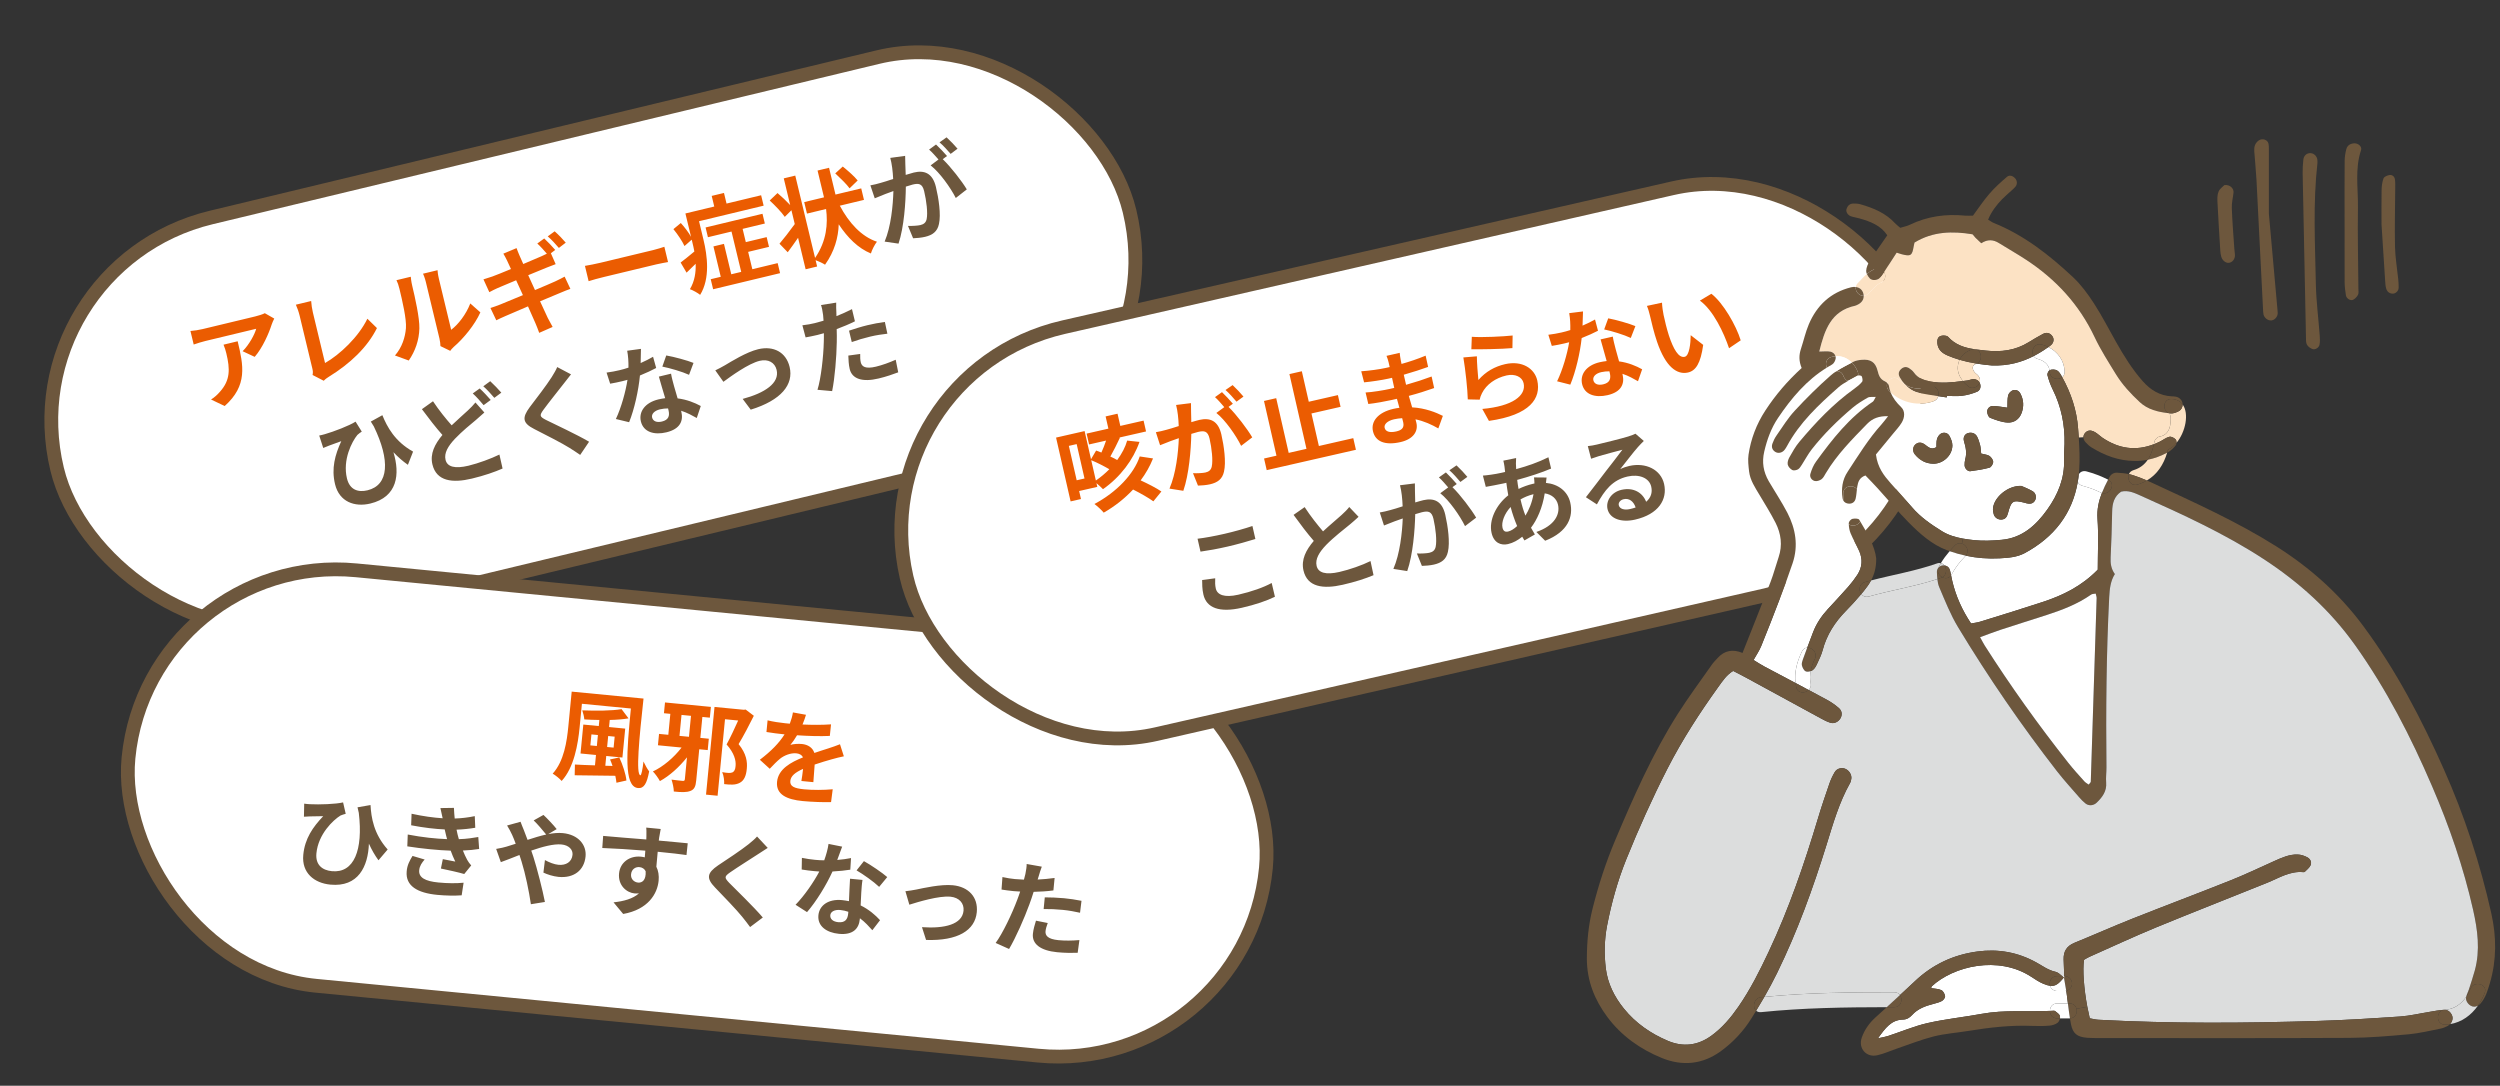 <svg width="449" height="195" viewBox="0 0 449 195" fill="none" xmlns="http://www.w3.org/2000/svg">
<rect x="0" y="0" width="449" height="195" fill="#333333" stroke="none"/>
<rect x="1.493" y="47.827" width="198.103" height="74.964" rx="37.482" transform="rotate(-13.526 1.493 47.827)" fill="white"/>
<rect x="1.493" y="47.827" width="198.103" height="74.964" rx="37.482" transform="rotate(-13.526 1.493 47.827)" stroke="#6D573D" stroke-width="2.476"/>
<path d="M49.255 57.213C49.117 57.486 48.885 57.986 48.791 58.287C48.297 59.85 47.165 62.455 45.744 64.093L43.575 63.078C44.769 61.883 45.763 60.015 46.012 59.048L36.894 61.241C36.159 61.418 35.594 61.61 34.788 61.877L34.203 59.445C34.894 59.39 35.645 59.283 36.38 59.106L45.813 56.837C46.303 56.719 47.253 56.435 47.561 56.25L49.255 57.213ZM42.683 61.293C43.727 65.633 44.498 69.224 40.353 72.924L37.905 71.754C38.419 71.427 38.977 70.978 39.511 70.35C41.363 68.275 41.337 66.319 40.647 63.449C40.516 62.906 40.367 62.442 40.145 61.903L42.683 61.293ZM56.137 67.35C56.241 66.862 56.187 66.561 56.09 66.158L53.809 56.673C53.649 56.008 53.363 55.206 53.136 54.724L55.884 54.063C55.943 54.771 56.025 55.417 56.189 56.1L58.378 65.2C61.033 63.692 64.397 60.513 65.98 57.244L67.698 58.922C65.991 62.369 62.869 65.323 59.063 67.665C58.839 67.811 58.484 68.026 58.144 68.385L56.137 67.35ZM79.103 62.159C79.093 61.809 79.046 61.302 78.932 60.83L76.478 50.627C76.288 49.839 76.005 49.204 75.975 49.156L78.583 48.528C78.578 48.585 78.637 49.293 78.827 50.08L81.029 59.233C82.299 58.28 83.699 56.48 84.463 54.501L86.274 56.102C85.276 58.341 83.21 60.837 81.49 62.306C81.156 62.609 80.988 62.835 80.864 63.013L79.103 62.159ZM70.937 63.845C72.216 62.39 72.774 60.552 72.906 58.947C73.034 57.324 72.256 54.012 71.747 51.895C71.578 51.195 71.412 50.735 71.202 50.322L73.775 49.703C73.778 49.795 73.858 50.591 74.035 51.326C74.532 53.391 75.368 57.096 75.32 58.977C75.271 61.081 74.581 63.061 73.413 64.749L70.937 63.845ZM97.743 42.827C98.336 43.369 99.231 44.32 99.72 44.888L98.937 45.483L99.797 47.442C99.421 47.57 98.746 47.843 98.238 48.04C97.546 48.317 96.266 48.847 94.868 49.424C95.258 50.275 95.682 51.191 96.084 52.094C97.596 51.453 98.977 50.88 99.726 50.533C100.375 50.229 100.985 49.915 101.41 49.683L102.439 51.88C101.974 52.029 101.286 52.324 100.647 52.589C99.84 52.931 98.477 53.499 96.996 54.115C97.617 55.465 98.149 56.596 98.384 57.113C98.633 57.609 98.96 58.197 99.252 58.719L96.841 59.78C96.594 59.136 96.398 58.554 96.167 58.054C95.961 57.585 95.461 56.428 94.827 55.025C93.096 55.756 91.518 56.432 90.799 56.753C90.081 57.074 89.511 57.322 89.134 57.524L88.084 55.315C88.552 55.183 89.314 54.889 89.858 54.684C90.633 54.368 92.198 53.714 93.915 53.005C93.495 52.106 93.089 51.185 92.699 50.335C91.218 50.95 89.925 51.502 89.404 51.72C88.869 51.96 88.439 52.174 87.882 52.475L86.829 50.173C87.38 50.004 87.897 49.842 88.427 49.659C89.022 49.442 90.323 48.925 91.77 48.318C91.453 47.617 91.191 47.069 91.072 46.801C90.844 46.319 90.621 45.929 90.401 45.556L92.772 44.56C92.909 44.897 93.105 45.479 93.289 45.861C93.383 46.097 93.631 46.667 93.978 47.417C95.389 46.818 96.669 46.288 97.269 46.014C97.572 45.886 97.918 45.71 98.216 45.564C97.702 44.966 97.041 44.218 96.499 43.737L97.743 42.827ZM99.619 41.543C100.251 42.094 101.164 43.041 101.609 43.582L100.373 44.527C99.829 43.88 99.025 43 98.375 42.453L99.619 41.543ZM105.055 47.751C105.698 47.652 106.988 47.397 107.898 47.178L117.296 44.918C118.119 44.72 118.872 44.465 119.319 44.32L119.98 47.068C119.555 47.151 118.646 47.296 117.911 47.473L108.513 49.733C107.515 49.974 106.351 50.291 105.716 50.499L105.055 47.751ZM125.546 39.73L126.35 43.073C127.024 45.873 127.585 49.978 125.747 52.956C125.352 52.625 124.371 52.084 123.909 51.936C124.769 50.507 124.997 48.916 124.941 47.374C124.39 47.932 123.835 48.473 123.307 48.97L122.24 47.153C122.882 46.666 123.783 45.949 124.707 45.171C124.607 44.603 124.477 44.06 124.351 43.535L124.233 43.045L122.935 44.191C122.571 43.371 121.731 42.111 120.945 41.152L122.273 40.055C122.952 40.799 123.681 41.753 124.111 42.538L123.1 38.338L128.281 37.092L127.822 35.184L130.027 34.654L130.486 36.561L136.698 35.067L137.149 36.939L125.546 39.73ZM135.118 48.351L139.668 47.256L140.101 49.059L128.078 51.951L127.645 50.148L129.447 49.715L128.134 44.255L130.024 43.8L131.337 49.26L133.122 48.831L131.38 41.585L127.144 42.604L126.723 40.854L136.944 38.395L137.365 40.146L133.375 41.105L133.947 43.486L137.692 42.585L138.113 44.335L134.368 45.236L135.118 48.351ZM154.037 32.414L152.579 33.82C152.049 33.077 150.915 31.98 150.01 31.142L151.361 29.91C152.28 30.652 153.454 31.684 154.037 32.414ZM155.171 35.899L150.831 36.943C152.459 40.014 154.724 42.505 157.497 43.411C157.1 43.914 156.607 44.866 156.413 45.524C154.112 44.578 152.234 42.697 150.636 40.286C150.558 42.656 149.881 45.151 148.179 47.541C147.74 47.258 147.092 46.951 146.483 46.727L146.757 47.865L144.692 48.362L143.332 42.709C142.699 43.62 142.067 44.531 141.475 45.303L139.996 43.771C140.688 42.956 141.739 41.63 142.738 40.242L142.14 37.756L140.947 38.951C140.399 38.138 139.192 36.892 138.24 36.01L139.64 34.674C140.381 35.291 141.269 36.133 141.917 36.829L140.764 32.034L142.829 31.537L146.386 46.325C148.496 43.244 148.698 40.159 148.364 37.537L144.934 38.362L144.437 36.297L147.989 35.442L147.901 35.075L146.832 30.63L148.897 30.133L149.966 34.578L150.054 34.945L154.675 33.834L155.171 35.899Z" fill="#EB5C01"/>
<path d="M162.563 27.993C162.568 28.473 162.58 29.063 162.598 29.521C162.619 30.072 162.635 30.753 162.664 31.412C163.25 31.234 163.75 31.077 164.117 30.989C165.972 30.542 167.483 31.049 168.089 33.569C168.586 35.634 169.023 38.528 168.636 40.232C168.354 41.596 167.484 42.212 166.154 42.532C165.488 42.693 164.619 42.772 163.994 42.793L163.071 40.571C163.783 40.603 164.84 40.534 165.295 40.425C165.89 40.282 166.285 40.002 166.426 39.357C166.659 38.245 166.394 36.069 165.978 34.336C165.641 32.936 164.982 32.891 163.897 33.152C163.617 33.219 163.188 33.36 162.689 33.517C162.664 36.337 162.366 40.796 161.375 43.756L158.881 43.393C160.027 40.692 160.384 36.867 160.455 34.313C159.842 34.535 159.299 34.74 158.992 34.85C158.506 35.06 157.625 35.401 157.104 35.619L156.321 33.29C156.981 33.187 157.55 33.013 158.194 32.839C158.732 32.691 159.542 32.441 160.413 32.139C160.343 30.767 160.193 29.452 159.893 28.358L162.563 27.993ZM170.002 24.667C170.617 25.223 171.53 26.169 171.974 26.71L170.735 27.638C170.195 27.009 169.386 26.111 168.736 25.564L170.002 24.667ZM168.109 25.955C168.702 26.498 169.597 27.449 170.085 28.016L169.316 28.59C170.758 29.965 172.773 32.572 173.638 34.012L171.66 35.561C170.737 33.728 168.754 30.947 167.141 29.706L168.552 28.644C168.042 28.064 167.402 27.329 166.865 26.866L168.109 25.955ZM57.331 78.222C57.651 78.164 58.001 78.08 58.329 77.982C59.975 77.512 62.787 76.428 63.859 75.727L64.974 77.513C64.736 77.681 64.416 77.888 64.191 78.109C63.203 79.309 61.506 82.569 62.314 85.929C62.807 87.976 64.313 88.466 65.993 88.061C69.878 87.127 70.079 82.654 67.139 76.585C66.958 76.295 66.777 76.006 66.596 75.716L68.671 74.569C69.53 76.676 70.917 79.286 74.188 81.11L73.259 83.481C72.348 82.849 71.503 82.108 70.66 81.218C71.865 85.149 71.409 89.258 66.509 90.437C63.709 91.11 60.941 90.147 60.174 86.962C59.488 84.109 60.169 81.705 61.295 79.231C60.63 79.465 59.557 79.853 59.066 80.045C58.694 80.19 58.422 80.293 58.054 80.455L57.331 78.222ZM77.766 72.066C78.868 73.727 80.078 75.213 81.119 76.388C82.216 75.328 83.307 74.399 84.016 73.729C84.575 73.205 85.007 72.768 85.391 72.287L86.99 74.087C86.506 74.537 86.017 74.969 85.463 75.436C84.491 76.243 83.049 77.405 81.687 78.825C80.466 80.137 79.726 81.37 80.021 82.595C80.324 83.855 81.709 84.225 84.141 83.64C85.926 83.211 88.222 82.362 89.695 81.638L90.262 84.149C88.838 84.769 87.029 85.408 84.754 85.955C81.271 86.793 78.393 86.449 77.664 83.421C77.201 81.496 78.081 79.766 79.462 78.119C78.299 76.826 77.005 75.138 75.775 73.489L77.766 72.066ZM86.155 69.77C86.744 70.295 87.644 71.264 88.132 71.831L86.858 72.767C86.335 72.134 85.544 71.232 84.907 70.663L86.155 69.77ZM88.044 68.464C88.659 69.02 89.576 69.984 90.038 70.521L88.782 71.453C88.237 70.806 87.433 69.926 86.801 69.374L88.044 68.464ZM102.554 67.233C102.112 67.783 101.644 68.377 101.322 68.806C100.403 69.99 98.522 72.331 97.59 73.611C96.856 74.639 96.92 74.827 98.062 75.422C99.64 76.209 103.597 78.034 105.799 79.337L104.202 81.703C103.581 81.278 102.939 80.84 102.288 80.441C100.955 79.596 97.856 78.027 95.935 77.045C93.827 75.978 93.744 75.017 95.14 73.126C96.254 71.673 98.184 69.154 99.083 67.734C99.468 67.105 99.893 66.41 100.072 65.923L102.554 67.233ZM115.116 62.656C115.11 63.249 115.097 64.197 115.062 65.205C115.882 64.841 116.658 64.451 117.29 64.076L117.849 66.09C117.094 66.493 116.064 66.982 114.933 67.439C114.683 70.091 113.932 73.512 112.99 75.83L110.611 75.255C111.581 73.207 112.38 70.293 112.695 68.218C112.385 68.311 112.087 68.383 111.79 68.454C111.072 68.627 110.35 68.782 109.585 68.911L108.939 66.918C109.713 66.825 110.649 66.637 111.296 66.481C111.821 66.355 112.342 66.211 112.872 66.028C112.886 65.007 112.825 63.91 112.642 62.992L115.116 62.656ZM117.119 74.985C117.275 75.633 117.922 75.94 118.885 75.708C120.092 75.418 120.3 74.664 120.068 73.702C120.043 73.597 120.018 73.492 119.984 73.352C119.504 73.356 119.015 73.4 118.525 73.518C117.51 73.762 116.971 74.373 117.119 74.985ZM120.52 67.113C120.644 67.861 120.856 68.588 121.059 69.353C121.198 69.857 121.453 70.684 121.699 71.551C123.338 71.749 124.774 72.329 125.86 72.919L125.138 75.074C124.391 74.661 123.426 74.116 122.325 73.77C122.338 73.822 122.354 73.892 122.367 73.945C122.759 75.572 122.169 77.047 119.684 77.645C117.514 78.167 115.567 77.617 115.104 75.692C114.692 73.977 115.811 72.319 118.244 71.734C118.664 71.633 119.057 71.575 119.468 71.513C119.086 70.235 118.624 68.699 118.332 67.639L120.52 67.113ZM123.753 67.317C122.545 66.756 120.276 66.098 118.955 65.842L119.659 63.84C121.049 64.079 123.505 64.747 124.554 65.18L123.753 67.317ZM128.467 66.516C128.967 66.285 129.721 65.881 130.208 65.597C131.31 64.944 134.045 63.23 136.163 62.721C138.928 62.056 141.178 63.255 141.814 65.897C142.576 69.065 140.311 71.887 134.83 73.576L133.385 71.646C137.367 70.577 140.051 68.802 139.478 66.422C139.162 65.109 137.963 64.435 136.441 64.802C134.411 65.29 131.26 67.584 129.924 68.572L128.467 66.516ZM154.491 63.57C154.469 64.093 154.503 64.696 154.596 65.081C154.781 65.851 155.445 66.302 157.318 65.852C158.49 65.57 159.664 65.139 160.869 64.609L161.321 66.87C160.37 67.228 159.21 67.637 157.81 67.974C154.869 68.681 153.033 68.049 152.607 66.281C152.414 65.476 152.387 64.594 152.358 63.861L154.491 63.57ZM150.182 54.35C150.155 54.856 150.187 55.681 150.21 56.083C150.221 56.284 150.223 56.524 150.23 56.782C151.176 56.406 152.11 55.978 153.018 55.519L153.544 57.707C152.553 58.204 151.409 58.683 150.27 59.105C150.294 59.895 150.304 60.708 150.284 61.471C150.243 64.073 149.93 67.925 149.451 70.244L146.82 70.006C147.449 68.004 147.895 64.008 147.953 61.403C147.962 60.901 147.984 60.377 147.967 59.844C147.569 59.959 147.188 60.069 146.821 60.157C145.98 60.359 145.307 60.484 144.686 60.596L144.107 58.422C145.025 58.312 145.629 58.204 146.346 58.031C146.854 57.909 147.374 57.765 147.909 57.6C147.886 57.198 147.858 56.853 147.826 56.564C147.74 55.9 147.603 55.174 147.453 54.784L150.182 54.35ZM152.485 59.387C153.444 59.063 154.683 58.673 155.804 58.403C156.801 58.163 157.864 57.963 158.922 57.82L159.374 59.933C158.474 60.038 157.381 60.19 156.314 60.447C155.124 60.733 154.051 61.047 152.978 61.434L152.485 59.387Z" fill="#6D573D"/>
<rect x="26.685" y="98.821" width="205.238" height="74.964" rx="37.482" transform="rotate(5.526 26.685 98.821)" fill="white"/>
<rect x="26.685" y="98.821" width="205.238" height="74.964" rx="37.482" transform="rotate(5.526 26.685 98.821)" stroke="#6D573D" stroke-width="2.476"/>
<path d="M106.029 133.869L107.194 133.982L107.385 132.011L106.22 131.899L106.029 133.869ZM110.395 132.302L109.23 132.19L109.039 134.161L110.204 134.273L110.395 132.302ZM109.564 136.399L111.227 136.036C111.842 137.343 112.399 139.061 112.508 140.175L110.715 140.58C110.678 140.214 110.61 139.792 110.51 139.33C107.89 139.312 105.2 139.268 103.213 139.239L103.255 137.308C104.244 137.368 105.487 137.416 106.858 137.458L107.038 135.594L104.261 135.326L104.764 130.13L107.541 130.399L107.646 129.306C106.724 129.307 105.807 129.254 104.943 129.207C104.913 128.77 104.733 128.011 104.576 127.58C107.063 127.676 109.903 127.662 111.632 127.359L112.883 129.017C111.889 129.192 110.723 129.278 109.509 129.305L109.386 130.577L112.288 130.858L111.786 136.054L108.883 135.773L108.713 137.529L110.012 137.564C109.871 137.153 109.728 136.759 109.564 136.399ZM102.678 124.214L115.577 125.462C114.807 132.494 114.162 139.159 115.022 139.242C115.183 139.258 115.414 138.177 115.569 136.763C115.854 137.37 116.252 138.114 116.59 138.544C116.183 140.693 115.676 141.638 114.583 141.533C111.985 141.281 112.568 134.882 113.307 127.249L104.51 126.398L104.099 130.644C103.811 133.619 103.114 137.837 100.872 140.26C100.548 139.867 99.726 139.209 99.263 138.947C101.306 136.704 101.814 133.136 102.074 130.449L102.678 124.214ZM122.4 128.4L122.036 132.163L123.738 132.328L124.102 128.565L122.4 128.4ZM126.145 128.763L125.781 132.525L127.303 132.673L127.106 134.715L125.583 134.568L125.044 140.14C124.938 141.233 124.723 141.772 124.009 142.047C123.331 142.325 122.375 142.305 121.015 142.155C121.017 141.577 120.817 140.653 120.607 140.018C121.428 140.133 122.323 140.22 122.61 140.248C122.879 140.274 122.977 140.193 123.003 139.924L123.381 136.018C121.961 137.798 120.238 139.349 118.519 140.286C118.244 139.771 117.688 138.976 117.258 138.554C119.115 137.685 121.026 136.062 122.412 134.261L118.166 133.85L118.363 131.808L120.029 131.969L120.393 128.206L119.247 128.095L119.434 126.16L127.676 126.958L127.488 128.893L126.145 128.763ZM133.923 127.436L135.388 128.554C134.557 130.228 133.537 132.173 132.653 133.642C134.075 135.389 134.241 136.852 134.127 138.035C134.018 139.344 133.629 140.193 132.867 140.589C132.504 140.789 132.04 140.907 131.552 140.914C131.134 140.928 130.577 140.892 130.059 140.824C130.097 140.249 129.99 139.298 129.707 138.674C130.151 138.753 130.508 138.806 130.796 138.815C131.065 138.841 131.321 138.812 131.546 138.725C131.888 138.559 132.069 138.179 132.11 137.568C132.206 136.583 131.881 135.267 130.495 133.705C131.175 132.468 131.976 130.738 132.575 129.403L130.21 129.174L128.88 142.916L126.802 142.715L128.326 126.966L133.575 127.474L133.923 127.436ZM144.754 128.375C144.622 128.814 144.439 129.394 144.133 130.123C145.844 130.199 147.651 130.211 149.254 130.094L149.035 132.171C147.308 132.257 145.091 132.187 143.151 132.054C142.782 132.687 142.361 133.298 141.953 133.782C142.439 133.613 143.421 133.563 144.012 133.62C145.105 133.726 145.956 134.278 146.261 135.23C147.235 134.89 148.016 134.659 148.782 134.407C149.51 134.17 150.165 133.944 150.861 133.668L151.556 135.833C150.967 135.939 149.983 136.205 149.351 136.379C148.514 136.624 147.454 136.919 146.313 137.315C146.234 138.32 146.141 139.649 146.079 140.475L143.929 140.267C144.035 139.735 144.136 138.876 144.23 138.09C142.812 138.73 142.028 139.36 141.941 140.255C141.846 141.241 142.662 141.591 144.418 141.761C145.941 141.908 147.948 141.904 149.555 141.752L149.259 144.056C148.061 144.103 145.844 144.033 144.159 143.87C141.347 143.598 139.334 142.716 139.558 140.405C139.78 138.111 142.068 136.886 144.213 136.027C143.988 135.553 143.52 135.345 143.018 135.296C142.015 135.199 140.848 135.665 140.103 136.262C139.514 136.747 138.932 137.342 138.246 138.072L136.468 136.453C138.517 134.897 139.944 133.425 140.906 131.891C140.816 131.882 140.745 131.875 140.673 131.868C139.938 131.797 138.634 131.635 137.656 131.468L137.858 129.372C138.758 129.603 140.077 129.803 140.991 129.892C141.26 129.918 141.564 129.947 141.851 129.975C142.117 129.277 142.31 128.591 142.409 127.949L144.754 128.375Z" fill="#EB5C01"/>
<path d="M54.634 144.336C54.955 144.386 55.313 144.42 55.656 144.435C57.365 144.528 60.377 144.422 61.619 144.108L62.089 146.161C61.81 146.242 61.44 146.333 61.155 146.468C59.829 147.28 57.161 149.807 56.828 153.247C56.626 155.343 57.89 156.297 59.61 156.464C63.587 156.849 65.238 152.686 64.439 145.99C64.362 145.657 64.286 145.324 64.21 144.992L66.546 144.585C66.67 146.857 67.129 149.777 69.625 152.568L67.973 154.506C67.318 153.611 66.762 152.635 66.255 151.519C66.11 155.628 64.338 159.363 59.322 158.877C56.455 158.6 54.153 156.786 54.469 153.525C54.751 150.605 56.179 148.555 58.052 146.584C57.346 146.588 56.205 146.604 55.679 146.626C55.279 146.641 54.989 146.649 54.588 146.683L54.634 144.336ZM73.231 149.879C75.876 150.388 78.293 150.64 80.294 150.707C80.225 150.483 80.174 150.262 80.122 150.058C80.018 149.632 79.944 149.281 79.866 148.966C78.173 148.892 76.08 148.654 73.844 148.22L73.918 146.148C76.025 146.605 77.846 146.853 79.499 146.959C79.376 146.369 79.252 145.778 79.098 145.13L81.525 145.094C81.552 145.747 81.599 146.385 81.665 147.006C82.917 146.964 84.088 146.824 85.269 146.577L85.356 148.665C84.345 148.839 83.194 148.962 81.996 149.009C82.057 149.304 82.119 149.6 82.183 149.877C82.248 150.137 82.33 150.416 82.409 150.713C83.896 150.676 85 150.475 85.901 150.327L86.055 152.476C85.21 152.611 84.223 152.715 83.134 152.754C83.383 153.357 83.634 153.942 83.912 154.439C84.112 154.802 84.336 155.095 84.629 155.431L83.377 156.973C82.393 156.679 80.48 156.259 79.186 155.989L79.53 154.304C80.276 154.449 81.234 154.632 81.767 154.738C81.451 154.074 81.171 153.414 80.944 152.777C78.726 152.707 75.842 152.428 73.152 152.005L73.231 149.879ZM76.269 154.369C75.782 154.918 75.363 155.511 75.288 156.281C75.16 157.607 76.362 158.266 78.727 158.494C80.429 158.659 81.966 158.663 83.262 158.535L82.916 160.799C81.641 160.892 79.999 160.86 78.53 160.718C74.947 160.371 72.827 159.099 73.039 156.534C73.114 155.383 73.594 154.544 74.089 153.724L76.269 154.369ZM89.112 152.465C89.828 152.353 90.642 152.16 90.941 152.063C91.481 151.898 92.059 151.719 92.619 151.538C92.421 150.976 92.202 150.431 91.978 149.939C91.771 149.467 91.387 148.76 91.074 148.26L93.49 147.589C93.62 147.928 93.907 148.697 94.071 149.056C94.29 149.602 94.521 150.203 94.749 150.84C95.888 150.462 97.025 150.12 98.097 149.88C97.516 149.154 96.477 147.933 95.846 147.347L97.605 146.36C98.203 146.906 99.434 148.201 99.981 148.905L98.465 149.807C99.387 149.625 100.281 149.549 101.087 149.627C103.864 149.895 105.367 151.741 105.166 153.819C104.923 156.327 103.049 157.755 100.308 157.49C99.341 157.397 98.254 157.038 97.597 156.721L97.87 154.469C98.643 154.888 99.513 155.243 100.301 155.319C101.645 155.449 102.701 154.81 102.826 153.52C102.914 152.606 102.179 151.794 100.835 151.664C99.438 151.529 97.414 152.074 95.412 152.767C95.555 153.16 95.68 153.552 95.806 153.926C96.459 155.96 97.468 159.928 97.865 161.992L95.348 162.399C95.011 160.088 94.372 156.97 93.668 154.714C93.544 154.322 93.419 153.93 93.292 153.556C91.94 154.076 90.752 154.576 89.949 154.842L89.112 152.465ZM118.664 148.886C118.6 149.169 118.435 150.13 118.389 150.415C118.376 150.558 118.356 150.755 118.318 150.968C120.127 151.143 122.585 151.345 123.515 151.453L123.293 153.565C122.223 153.408 120.56 153.211 118.124 152.975C118.035 153.889 117.958 154.876 117.881 155.664C118.246 156.386 118.379 157.249 118.289 158.181C118.064 160.51 116.414 163.352 111.925 164.148L110.191 162.063C112.037 161.862 113.671 161.423 114.761 160.444C114.505 160.473 114.232 160.483 113.946 160.455C112.566 160.322 110.972 159.046 111.183 156.861C111.379 154.836 113.138 153.668 115.091 153.857C115.341 153.881 115.573 153.922 115.802 153.98C115.84 153.586 115.88 153.174 115.9 152.778C113.191 152.552 110.386 152.389 108.17 152.301L108.326 150.128C110.369 150.326 113.636 150.57 116.076 150.769C116.081 150.535 116.098 150.356 116.094 150.211C116.112 149.471 116.099 148.855 116.066 148.635L118.664 148.886ZM113.337 157.033C113.257 157.857 113.869 158.441 114.586 158.51C115.339 158.583 116.057 158.074 115.959 156.473C115.748 156.036 115.339 155.78 114.855 155.733C114.156 155.665 113.428 156.083 113.337 157.033ZM137.884 152.283C137.287 152.659 136.651 153.068 136.206 153.368C134.951 154.187 132.409 155.786 131.11 156.691C130.081 157.423 130.08 157.622 130.966 158.558C132.2 159.816 135.344 162.833 137 164.784L134.718 166.498C134.27 165.894 133.806 165.27 133.321 164.681C132.337 163.446 129.92 160.952 128.425 159.397C126.781 157.701 127.016 156.765 128.953 155.433C130.48 154.424 133.126 152.672 134.44 151.624C135.009 151.155 135.638 150.637 135.966 150.234L137.884 152.283ZM151.252 152.057C151.053 152.616 150.732 153.508 150.369 154.449C151.263 154.373 152.124 154.257 152.844 154.11L152.714 156.195C151.869 156.33 150.736 156.456 149.518 156.519C148.416 158.944 146.589 161.932 144.942 163.816L142.882 162.495C144.467 160.877 146.173 158.383 147.149 156.525C146.824 156.511 146.52 156.482 146.215 156.452C145.481 156.381 144.748 156.292 143.983 156.164L144.022 154.07C144.784 154.234 145.73 154.362 146.393 154.426C146.931 154.478 147.47 154.512 148.031 154.512C148.377 153.551 148.678 152.495 148.804 151.567L151.252 152.057ZM149.121 164.365C149.057 165.028 149.569 165.53 150.554 165.625C151.79 165.744 152.232 165.1 152.328 164.115C152.338 164.007 152.349 163.9 152.362 163.756C151.907 163.604 151.43 163.485 150.929 163.437C149.889 163.336 149.181 163.738 149.121 164.365ZM154.905 158.035C154.779 158.782 154.742 159.538 154.683 160.328C154.651 160.849 154.622 161.714 154.571 162.614C156.056 163.336 157.224 164.353 158.058 165.266L156.672 167.067C156.1 166.433 155.367 165.602 154.438 164.916C154.433 164.969 154.426 165.041 154.421 165.095C154.26 166.761 153.221 167.963 150.677 167.716C148.456 167.501 146.795 166.346 146.986 164.375C147.156 162.62 148.755 161.418 151.245 161.659C151.675 161.701 152.066 161.775 152.475 161.85C152.531 160.518 152.596 158.914 152.666 157.818L154.905 158.035ZM157.895 159.282C156.936 158.358 155.006 156.995 153.841 156.322L155.16 154.659C156.396 155.34 158.499 156.773 159.349 157.524L157.895 159.282ZM162.612 160.064C163.16 160.009 164.004 159.873 164.558 159.764C165.812 159.506 168.957 158.779 171.125 158.989C173.956 159.263 175.692 161.131 175.43 163.836C175.116 167.079 172.054 169.007 166.322 168.814L165.586 166.519C169.699 166.808 172.815 166.006 173.051 163.57C173.181 162.226 172.267 161.197 170.709 161.047C168.63 160.845 164.903 161.986 163.318 162.483L162.612 160.064ZM188.173 165.774C187.981 166.262 187.816 166.843 187.778 167.237C187.702 168.025 188.182 168.669 190.099 168.854C191.299 168.97 192.549 168.947 193.862 168.839L193.55 171.123C192.535 171.152 191.305 171.159 189.871 171.02C186.861 170.729 185.331 169.532 185.507 167.723C185.586 166.899 185.849 166.056 186.061 165.353L188.173 165.774ZM187.108 155.653C186.918 156.123 186.679 156.913 186.569 157.301C186.514 157.494 186.438 157.722 186.36 157.968C187.377 157.921 188.4 157.821 189.407 157.684L189.191 159.923C188.092 160.07 186.854 160.149 185.64 160.176C185.404 160.931 185.149 161.702 184.88 162.418C183.993 164.864 182.439 168.402 181.229 170.437L178.82 169.354C180.069 167.667 181.794 164.036 182.7 161.592C182.872 161.12 183.064 160.633 183.222 160.123C182.808 160.101 182.412 160.081 182.036 160.045C181.176 159.962 180.498 159.86 179.875 159.763L180.038 157.519C180.941 157.715 181.547 157.809 182.281 157.88C182.801 157.931 183.34 157.965 183.899 157.983C184.009 157.595 184.096 157.26 184.159 156.977C184.295 156.321 184.402 155.59 184.388 155.173L187.108 155.653ZM187.642 161.166C188.654 161.173 189.953 161.209 191.099 161.32C192.12 161.418 193.19 161.576 194.237 161.786L193.975 163.931C193.09 163.736 192.007 163.523 190.914 163.417C189.696 163.3 188.58 163.246 187.439 163.262L187.642 161.166Z" fill="#6D573D"/>
<rect x="154.482" y="67.094" width="187.12" height="74.96" rx="37.48" transform="rotate(-12.849 154.482 67.094)" fill="white"/>
<rect x="154.482" y="67.094" width="187.12" height="74.96" rx="37.48" transform="rotate(-12.849 154.482 67.094)" stroke="#6D573D" stroke-width="2.476"/>
<path d="M193.369 79.76L191.965 80.08L193.374 86.257L194.778 85.937L193.369 79.76ZM195.986 82.652L196.818 86.302C197.695 85.696 198.517 85.01 199.236 84.274C198.278 83.717 197.064 83.089 195.986 82.652ZM197.078 87.443L193.814 88.188L194.142 89.626L192.282 90.051L189.668 78.591L194.793 77.422L195.946 82.477L196.864 80.919C197.168 81.035 197.488 81.146 197.813 81.275C198.12 80.596 198.424 79.825 198.652 79.127L195.599 79.823L195.155 77.875L199.068 76.983L198.568 74.789L200.709 74.301L201.209 76.494L205.386 75.542L205.83 77.49L201.004 78.59L201.139 78.615C200.604 79.752 199.985 81.001 199.418 81.998C199.868 82.191 200.287 82.409 200.65 82.622C201.495 81.469 202.126 80.273 202.438 79.131L204.652 79.365C203.537 82.573 201.202 85.69 198.096 87.857C197.827 87.568 197.338 87.125 196.926 86.776L197.078 87.443ZM204.694 81.977L207.083 82.336C206.544 83.696 205.796 85.03 204.862 86.277C206.203 86.894 207.728 87.672 208.585 88.271L207.142 90.04C206.342 89.447 204.857 88.604 203.501 87.917C202.031 89.489 200.268 90.906 198.227 92.073C197.84 91.59 197.051 90.883 196.561 90.515C200.596 88.376 203.668 85.091 204.694 81.977ZM213.9 72.4C213.899 72.88 213.904 73.469 213.917 73.928C213.931 74.479 213.939 75.16 213.96 75.82C214.549 75.649 215.05 75.497 215.419 75.413C217.279 74.989 218.783 75.514 219.359 78.041C219.832 80.112 220.235 83.011 219.828 84.71C219.529 86.07 218.652 86.676 217.318 86.981C216.652 87.133 215.781 87.202 215.156 87.215L214.26 84.983C214.97 85.024 216.028 84.967 216.485 84.863C217.081 84.727 217.48 84.451 217.629 83.808C217.874 82.7 217.636 80.52 217.239 78.783C216.919 77.379 216.261 77.326 215.173 77.574C214.892 77.638 214.461 77.773 213.96 77.924C213.902 80.744 213.552 85.2 212.526 88.147L210.036 87.755C211.214 85.068 211.617 81.247 211.718 78.695C211.102 78.909 210.556 79.107 210.248 79.214C209.759 79.418 208.875 79.749 208.351 79.961L207.596 77.622C208.257 77.527 208.828 77.36 209.474 77.194C210.014 77.052 210.826 76.811 211.701 76.52C211.647 75.147 211.513 73.83 211.225 72.733L213.9 72.4ZM221.378 69.162C221.986 69.725 222.887 70.682 223.326 71.228L222.076 72.141C221.543 71.506 220.745 70.598 220.102 70.043L221.378 69.162ZM219.469 70.428C220.056 70.977 220.94 71.939 221.422 72.512L220.646 73.076C222.071 74.468 224.056 77.099 224.903 78.549L222.907 80.075C222.006 78.231 220.056 75.427 218.457 74.166L219.881 73.122C219.378 72.535 218.747 71.793 218.215 71.323L219.469 70.428ZM236.87 80.102L243.048 78.693L243.524 80.782L227.502 84.436L227.025 82.348L229.254 81.84L227.012 72.012L229.206 71.512L231.448 81.339L234.642 80.611L231.58 67.186L233.808 66.677L235.057 72.153L240.287 70.96L240.767 73.066L235.537 74.258L236.87 80.102ZM248.68 76.836C248.832 77.503 249.556 77.763 250.767 77.487C251.697 77.275 252.251 76.871 252.019 75.853C251.975 75.66 251.919 75.415 251.829 75.103C251.339 75.141 250.853 75.196 250.362 75.308C249.116 75.592 248.544 76.24 248.68 76.836ZM251.387 63.369C251.414 63.732 251.479 64.179 251.566 64.639C251.588 64.819 251.648 65.082 251.712 65.363C253.135 64.964 254.56 64.492 256.044 63.876L256.487 65.898C255.361 66.303 253.8 66.825 252.118 67.301C252.258 67.915 252.406 68.565 252.53 69.109C254.282 68.617 255.742 68.136 257.119 67.619L257.574 69.694C256.035 70.229 254.694 70.665 253.021 71.101C253.208 71.76 253.408 72.472 253.62 73.162C255.976 73.289 257.929 74.081 259.139 74.691L258.323 76.945C257.176 76.283 255.77 75.625 254.222 75.314C254.296 75.556 254.344 75.766 254.388 75.959C254.728 77.451 253.851 78.869 251.535 79.398C248.727 80.038 247.009 79.304 246.584 77.444C246.18 75.671 247.528 74.053 250.231 73.436C250.599 73.352 250.972 73.286 251.331 73.241C251.171 72.705 251.026 72.147 250.888 71.625C250.59 71.693 250.292 71.761 249.976 71.833C248.958 72.065 246.937 72.434 245.747 72.558L245.257 70.491C246.446 70.441 248.632 70.072 249.562 69.859C249.843 69.795 250.124 69.731 250.405 69.667C250.273 69.088 250.129 68.456 250.01 67.856C249.782 67.908 249.571 67.956 249.361 68.004C248.255 68.256 246.183 68.562 244.989 68.669L244.48 66.68C245.792 66.602 247.832 66.322 248.903 66.077C249.131 66.025 249.359 65.973 249.587 65.921C249.511 65.588 249.447 65.307 249.399 65.097C249.323 64.763 249.164 64.227 249.018 63.91L251.387 63.369ZM264.337 60.489C266.124 60.636 270.102 60.43 271.669 60.257L271.63 62.518C269.806 62.694 265.704 62.762 264.255 62.723L264.337 60.489ZM265.247 63.993C265.239 65.01 265.411 67.223 265.516 68.251C266.849 66.729 268.47 65.824 270.313 65.403C273.384 64.703 275.607 66.19 276.091 68.314C276.819 71.507 274.853 74.541 267.412 75.592L266.221 73.445C271.65 72.963 274.148 71.046 273.64 68.817C273.379 67.677 272.099 67.082 270.572 67.43C268.589 67.883 266.967 69.028 266.166 70.614C265.938 71.072 265.827 71.393 265.749 71.78L263.615 71.731C263.573 69.932 263.192 66.4 262.819 64.196L265.247 63.993ZM284.308 55.934C284.295 56.528 284.271 57.475 284.224 58.483C285.048 58.129 285.829 57.747 286.465 57.381L287 59.4C286.241 59.795 285.205 60.271 284.069 60.715C283.787 63.364 282.996 66.775 282.027 69.083L279.655 68.479C280.649 66.443 281.482 63.539 281.822 61.468C281.51 61.557 281.212 61.625 280.913 61.693C280.194 61.857 279.47 62.004 278.704 62.123L278.082 60.124C278.856 60.039 279.794 59.862 280.444 59.714C280.97 59.594 281.493 59.456 282.025 59.28C282.05 58.258 282.003 57.161 281.83 56.241L284.308 55.934ZM286.165 68.287C286.313 68.936 286.957 69.251 287.923 69.03C289.133 68.754 289.35 68.003 289.13 67.038C289.106 66.933 289.082 66.827 289.05 66.687C288.569 66.686 288.08 66.724 287.588 66.836C286.57 67.068 286.025 67.672 286.165 68.287ZM289.659 60.455C289.775 61.205 289.978 61.934 290.172 62.702C290.305 63.207 290.55 64.037 290.785 64.906C292.423 65.124 293.851 65.721 294.93 66.324L294.183 68.47C293.44 68.049 292.483 67.492 291.385 67.133C291.397 67.185 291.413 67.256 291.425 67.308C291.798 68.94 291.191 70.408 288.699 70.976C286.523 71.473 284.583 70.9 284.142 68.969C283.75 67.25 284.889 65.605 287.328 65.049C287.749 64.953 288.144 64.9 288.555 64.843C288.189 63.56 287.745 62.018 287.466 60.956L289.659 60.455ZM292.89 60.697C291.688 60.122 289.427 59.438 288.11 59.166L288.836 57.172C290.224 57.428 292.672 58.125 293.716 58.57L292.89 60.697ZM298.497 54.359C298.518 55.019 298.663 56.057 298.775 56.548C299.017 57.693 299.335 59.005 299.729 60.245C300.551 62.716 301.473 64.333 302.579 64.081C303.404 63.893 303.637 61.68 303.651 60.2L305.894 61.94C305.432 65.258 304.571 66.581 303.167 66.901C301.236 67.341 299.173 65.984 297.609 61.393C297.065 59.819 296.579 57.769 296.335 56.699C296.223 56.207 296.016 55.461 295.786 54.941L298.497 54.359ZM307.364 52.762C309.491 54.4 311.826 58.483 312.631 61.124L310.536 62.543C309.611 59.782 307.708 55.729 305.299 53.99L307.364 52.762Z" fill="#EB5C01"/>
<path d="M215.08 96.755C216.411 96.599 218.059 96.297 219.901 95.877C221.639 95.481 223.615 94.919 224.935 94.47L225.467 96.804C224.263 97.19 222.11 97.791 220.443 98.172C218.601 98.592 217.058 98.87 215.608 99.072L215.08 96.755ZM218.251 103.86C218.22 104.531 218.221 105.104 218.357 105.7C218.613 106.823 219.868 107.386 222.395 106.81C224.764 106.27 226.951 105.494 228.395 104.703L228.977 107.174C227.534 107.89 225.48 108.599 223.023 109.159C219.004 110.076 216.678 109.185 216.13 106.781C215.898 105.763 215.912 104.855 215.904 104.173L218.251 103.86ZM234.315 91.076C235.398 92.749 236.607 94.245 237.617 95.436C238.864 94.266 240.219 93.163 240.935 92.501C241.514 91.963 241.955 91.548 242.323 91.058L243.998 92.818C243.544 93.254 243.051 93.68 242.477 94.162C241.513 94.954 239.534 96.476 238.173 97.876C236.937 99.173 236.182 100.398 236.463 101.626C236.751 102.89 238.114 103.28 240.553 102.724C242.361 102.312 244.67 101.508 246.144 100.766L246.685 103.301C245.253 103.904 243.433 104.504 241.152 105.024C237.659 105.821 234.789 105.46 234.101 102.442C233.66 100.511 234.557 98.774 235.957 97.144C234.81 95.837 233.539 94.151 232.325 92.471L234.315 91.076ZM254.114 86.818C254.112 87.298 254.118 87.888 254.13 88.347C254.145 88.897 254.152 89.579 254.174 90.238C254.762 90.067 255.263 89.916 255.632 89.832C257.492 89.408 258.996 89.932 259.573 92.459C260.045 94.53 260.448 97.429 260.041 99.128C259.743 100.489 258.865 101.095 257.532 101.399C256.865 101.551 255.994 101.62 255.37 101.634L254.473 99.401C255.184 99.442 256.242 99.385 256.698 99.281C257.295 99.145 257.693 98.87 257.842 98.227C258.088 97.118 257.849 94.939 257.453 93.201C257.132 91.797 256.474 91.744 255.386 91.993C255.105 92.057 254.675 92.192 254.174 92.343C254.115 95.163 253.765 99.618 252.739 102.566L250.25 102.174C251.428 99.487 251.83 95.665 251.931 93.113C251.315 93.327 250.769 93.526 250.462 93.633C249.973 93.837 249.088 94.168 248.564 94.379L247.809 92.041C248.47 91.945 249.042 91.778 249.687 91.612C250.227 91.471 251.04 91.23 251.915 90.938C251.86 89.566 251.726 88.249 251.439 87.151L254.114 86.818ZM261.591 83.58C262.199 84.143 263.101 85.1 263.539 85.647L262.289 86.56C261.756 85.924 260.958 85.017 260.315 84.462L261.591 83.58ZM259.683 84.846C260.269 85.395 261.153 86.357 261.635 86.93L260.859 87.495C262.284 88.887 264.269 91.517 265.117 92.967L263.12 94.493C262.219 92.65 260.269 89.845 258.671 88.585L260.094 87.54C259.591 86.953 258.96 86.211 258.428 85.742L259.683 84.846ZM272.294 82.265C272.269 82.64 272.271 82.972 272.261 83.251C272.276 83.562 272.278 83.894 272.305 84.256C274.426 83.68 276.27 83.02 278.096 82.123L278.578 84.155C276.93 84.863 274.627 85.61 272.488 86.19C272.555 86.729 272.627 87.285 272.729 87.815C273.528 87.43 274.412 87.099 275.272 86.903C275.378 86.879 275.483 86.855 275.588 86.831C275.578 86.464 275.548 86.009 275.506 85.742L277.763 85.763C277.737 85.972 277.681 86.372 277.651 86.73C279.839 86.932 281.555 88.221 282.019 90.257C282.587 92.749 281.679 95.485 277.51 97.119L275.932 95.541C279.235 94.4 280.211 92.368 279.819 90.648C279.579 89.595 278.752 88.805 277.433 88.607C277.03 91.21 276.046 93.373 274.965 94.783C275.188 95.193 275.428 95.6 275.665 95.989L273.787 97.064C273.664 96.852 273.521 96.626 273.394 96.396C272.63 97.014 271.764 97.507 270.834 97.719C269.553 98.011 268.289 97.487 267.885 95.714C267.368 93.451 268.692 90.675 270.885 88.956C270.748 88.193 270.632 87.444 270.539 86.709C270.346 86.753 270.17 86.793 269.977 86.837C269.064 87.045 267.68 87.287 266.847 87.44L266.33 85.416C266.968 85.382 268.544 85.17 269.615 84.925C269.861 84.87 270.089 84.817 270.317 84.765C270.276 84.424 270.239 84.1 270.206 83.794C270.147 83.456 270.087 83.027 270.001 82.733L272.294 82.265ZM269.851 94.786C269.98 95.347 270.293 95.59 270.855 95.462C271.346 95.35 271.93 94.995 272.478 94.482C272.037 93.438 271.62 92.259 271.309 91.056C270.197 92.252 269.623 93.785 269.851 94.786ZM273.096 89.744C273.34 90.815 273.63 91.764 273.971 92.609C274.599 91.561 275.145 90.311 275.417 88.753C274.491 88.983 273.72 89.325 273.084 89.692L273.096 89.744ZM290.733 90.743C290.881 91.392 291.701 91.667 292.754 91.427C293.122 91.343 293.452 91.249 293.76 91.142C293.394 90.025 292.577 89.436 291.629 89.652C290.962 89.805 290.633 90.304 290.733 90.743ZM285.172 80.122C285.68 80.08 286.298 79.957 286.789 79.845C287.719 79.633 291.459 78.706 292.439 78.39C293.143 78.156 293.534 78.011 293.729 77.893L295.226 79.195C294.882 79.55 294.517 79.892 294.181 80.282C293.386 81.165 291.895 83.13 290.99 84.26C291.537 83.987 292.052 83.814 292.613 83.686C295.597 83.006 298.285 84.35 298.869 86.912C299.502 89.685 297.896 92.359 293.649 93.327C291.21 93.884 289.111 93.181 288.711 91.426C288.386 90.004 289.367 88.396 291.227 87.972C293.404 87.475 295.024 88.509 295.65 90.12C296.499 89.391 296.806 88.472 296.562 87.401C296.202 85.822 294.378 85.111 292.307 85.584C289.622 86.196 288.192 88.018 286.802 90.587L284.829 89.302C285.847 88.017 287.562 85.743 288.401 84.647C289.2 83.615 290.689 81.725 291.377 80.774C290.486 80.996 288.088 81.654 287.17 81.918C286.704 82.062 286.154 82.242 285.763 82.387L285.172 80.122Z" fill="#6D573D"/>
<path d="M335.338 76.125C336.329 75.113 337.489 74.705 339.104 74.745C338.601 75.375 338.28 75.823 337.918 76.225C335.566 78.832 333.75 81.814 331.833 84.728C330.862 86.196 330.675 87.791 330.923 89.473C330.942 89.62 330.989 89.754 331.049 89.875C331.076 91.088 331.177 92.294 331.539 93.46C331.639 93.775 331.82 94.01 332.041 94.164C332.061 94.713 332.162 95.283 332.37 95.785C332.825 96.884 333.442 97.91 333.924 98.996C334.554 100.429 334.46 101.863 333.609 103.189C333.113 103.954 332.551 104.684 331.954 105.367C330.741 106.742 329.495 108.082 328.248 109.429C327.123 110.648 326.218 112.015 325.621 113.57C325.272 114.481 324.925 115.392 324.583 116.31C324.207 116.337 323.852 116.538 323.631 117.001C322.747 118.83 322.238 120.68 322.479 122.669C320.602 121.678 318.72 120.687 316.85 119.688C316.133 119.306 315.463 118.857 314.94 118.536C315.443 117.631 315.965 116.887 316.301 116.063C317.44 113.262 318.545 110.447 319.618 107.613C320.435 105.475 321.219 103.324 321.956 101.146C323.014 98.003 322.499 94.988 321.011 92.093C320.508 91.115 319.932 90.177 319.369 89.232C318.813 88.28 318.203 87.362 317.654 86.404C316.709 84.749 316.408 83.027 316.857 81.111C317.366 78.933 318.103 76.882 319.349 75.04C321.735 71.501 324.442 68.285 328.101 66.02C328.342 66.543 328.885 66.911 329.609 66.704C329.675 66.683 329.742 66.669 329.809 66.669C329.455 66.898 329.113 67.152 328.798 67.427C326.526 69.424 324.368 71.562 322.318 73.786C321.078 75.12 320.113 76.715 319.061 78.216C318.753 78.658 318.505 79.167 318.324 79.683C318.13 80.239 318.264 80.769 318.793 81.131C319.322 81.493 320.053 81.359 320.501 80.802C320.669 80.588 320.817 80.353 320.944 80.112C323.209 75.904 326.633 72.695 330.145 69.598C330.66 69.143 331.257 68.767 331.867 68.425C332.122 68.546 332.423 68.573 332.738 68.486C333.207 68.358 333.609 67.923 333.71 67.441C333.91 67.38 334.319 67.467 334.366 67.581C334.494 67.876 334.587 68.365 334.433 68.566C334.045 69.049 333.535 69.457 333.02 69.826C329.253 72.52 326.104 75.85 323.149 79.375C322.445 80.212 321.909 81.191 321.366 82.149C321.158 82.524 320.991 83.047 321.078 83.442C321.158 83.817 321.541 84.226 321.895 84.421C322.143 84.555 322.633 84.454 322.921 84.294C323.209 84.126 323.41 83.77 323.611 83.469C324.207 82.551 324.717 81.559 325.387 80.702C327.551 77.947 330.044 75.501 332.711 73.243C333.542 72.539 334.5 71.957 335.452 71.414C335.787 71.227 336.289 71.327 336.885 71.28C336.631 71.709 336.55 72.017 336.349 72.151C332.155 74.966 329.092 78.859 326.177 82.88C325.701 83.529 325.373 84.32 325.146 85.097C324.971 85.66 325.353 86.237 325.916 86.384C326.277 86.478 326.814 86.311 327.135 86.076C327.484 85.821 327.692 85.359 327.926 84.97C329.923 81.626 332.643 78.893 335.337 76.125L335.338 76.125Z" fill="white"/>
<path d="M368.656 69.92C370.204 73.035 370.874 76.319 370.787 79.777C370.759 80.695 370.666 81.613 370.706 82.531C370.827 85.908 369.594 88.843 367.698 91.504C365.674 94.345 363.175 96.623 359.482 96.952C357.847 97.099 356.165 97.186 354.537 97.005C353.874 96.931 353.204 96.851 352.54 96.731C351.22 96.496 349.926 96.114 348.754 95.39C346.803 94.177 344.915 92.884 343.4 91.108C342.147 89.647 340.834 88.227 339.56 86.779C338.34 85.399 337.208 83.959 336.919 81.626C337.912 80.413 338.964 79.147 340.009 77.874C340.525 77.237 341.108 76.627 341.53 75.93C342.1 74.999 342.201 73.833 341.43 73.103C340.599 72.305 339.949 71.468 339.567 70.469C341.591 72.365 344.633 73.009 347.26 72.064C347.735 71.89 348.017 71.541 348.124 71.153C348.627 71.227 349.129 71.3 349.632 71.38C349.639 71.286 349.651 71.199 349.665 71.106C350.583 71.106 351.508 71.199 352.412 71.079C353.311 70.965 354.215 70.71 355.053 70.368C355.589 70.154 355.817 69.578 355.642 68.975C355.616 68.888 355.582 68.807 355.542 68.734C355.757 68.13 355.462 67.541 354.952 67.152C354.249 66.623 353.967 65.658 354.851 65.363C354.898 65.343 354.945 65.329 354.992 65.302C355.964 65.457 356.895 65.564 357.753 65.638C360.688 65.731 363.087 65.061 365.238 63.956C365.392 64.183 365.634 64.371 365.976 64.465C367.028 64.747 367.952 65.403 368.093 66.502C367.871 66.65 367.657 67.132 367.718 67.367C367.946 68.244 368.253 69.116 368.656 69.92ZM365.452 89.942C365.795 89.406 365.667 88.575 365.084 88.24C364.314 87.784 363.463 87.463 363.034 87.269C360.634 87.175 358.162 89.285 357.948 91.249C357.907 91.597 357.967 91.979 358.062 92.321C358.242 92.978 358.865 93.38 359.535 93.306C360.159 93.239 360.447 92.85 360.608 92.248C361.257 89.875 361.479 89.748 363.744 90.325C363.831 90.351 363.918 90.384 364.005 90.405C364.581 90.538 365.104 90.478 365.452 89.942V89.942ZM363.087 74.155C363.516 72.982 363.456 71.823 362.873 70.704C362.578 70.134 362.029 69.92 361.499 70.101C361.144 70.222 360.742 70.663 360.655 71.032C360.5 71.716 360.561 72.453 360.528 73.223C359.596 73.103 358.805 72.935 358.001 72.915C357.404 72.895 356.916 73.304 356.895 73.907C356.889 74.289 357.13 74.919 357.418 75.033C358.424 75.428 359.482 75.83 360.54 75.89C361.693 75.958 362.652 75.334 363.087 74.155V74.155ZM357.974 82.96C357.974 82.598 357.639 82.129 357.311 81.894C356.969 81.653 356.467 81.633 355.816 81.459C355.75 80.856 355.743 80.4 355.636 79.971C355.502 79.448 355.341 78.926 355.1 78.443C354.784 77.827 354.155 77.599 353.491 77.773C352.888 77.928 352.513 78.537 352.741 79.281C353.069 80.346 353.263 81.385 352.956 82.484C352.861 82.826 352.834 83.194 352.841 83.556C352.841 84.072 353.364 84.689 353.867 84.629C355.026 84.481 356.185 84.3 357.311 83.992C357.619 83.905 357.974 83.322 357.974 82.96ZM350.65 80.018C350.656 79.429 350.396 78.778 350.094 78.249C349.799 77.74 349.156 77.586 348.64 77.847C348.305 78.014 348.003 78.457 347.889 78.839C347.749 79.335 347.802 79.891 347.782 80.313C346.663 80.95 346.16 80.058 345.477 79.683C344.948 79.395 344.418 79.422 343.962 79.857C343.5 80.3 343.46 81.064 343.902 81.6C344.753 82.645 345.852 83.261 347.218 83.282C348.995 83.302 350.623 81.794 350.65 80.018H350.65Z" fill="white"/>
<path d="M377.273 88.454C377.347 88.495 377.427 88.522 377.501 88.542C376.932 89.983 376.59 91.497 376.711 93.192C376.925 96.208 376.757 99.25 376.757 102.312C373.836 105.301 370.465 106.929 366.866 108.115C363.121 109.348 359.348 110.501 355.589 111.667C355.086 111.821 354.556 111.868 354 111.975C352.399 109.569 351.28 107.083 350.637 104.383C350.55 104.034 350.482 103.686 350.416 103.331C350.449 103.277 350.482 103.224 350.516 103.163C351.146 101.957 352.037 100.831 352.989 99.86C353.009 99.839 353.029 99.82 353.042 99.799C355.026 100.228 357.057 100.382 359.12 100.275C360.668 100.195 362.256 100.087 363.663 99.324C368.957 96.462 372.2 92.214 373.166 86.545C373.299 86.866 373.574 87.135 374.017 87.248C375.135 87.543 376.234 87.939 377.273 88.454H377.273Z" fill="white"/>
<path d="M371.396 180.218H369.46C368.595 180.218 368.167 180.888 368.167 181.558C364.093 181.732 359.997 181.344 355.944 182.081C352.701 182.677 349.404 183.012 346.194 183.743C343.802 184.286 341.503 185.271 339.158 186.041C338.675 186.202 338.172 186.276 337.281 186.477C338.601 184.641 339.66 183.174 341.751 183.12C342.455 183.107 342.97 182.785 343.412 182.295C344.445 181.157 345.812 180.667 347.253 180.298C347.775 180.158 348.325 180.024 348.794 179.763C349.061 179.602 349.377 179.159 349.336 178.898C349.27 178.502 348.995 177.98 348.666 177.826C348.124 177.571 347.46 177.578 346.838 177.471C346.891 177.31 346.891 177.196 346.945 177.143C350.831 173.537 358.885 171.54 364.85 175.454C365.533 175.91 366.236 176.372 366.987 176.687C367.45 176.881 367.838 177.008 368.18 177.048H368.187C368.354 177.585 368.871 177.987 369.46 177.987H370.8C370.901 177.987 371.002 177.974 371.095 177.953C371.115 178.047 371.129 178.141 371.142 178.235C371.236 178.898 371.316 179.555 371.396 180.218H371.396Z" fill="white"/>
<path d="M447.44 164.041C448.377 168.251 448.411 172.418 447.185 176.56C446.796 177.873 446.414 179.213 445.469 180.272C445.335 180.419 445.181 180.54 445.026 180.626C445.529 179.93 445.938 179.153 446.253 178.342C446.877 176.727 444.283 176.037 443.667 177.632C443.479 178.12 443.224 178.603 442.922 179.039C442.922 179.026 442.922 179.012 442.929 178.998C443.043 178.563 443.271 178.154 443.412 177.712C443.774 176.579 444.155 175.454 444.47 174.308C445.475 170.642 444.98 167.011 444.169 163.406C442.447 155.773 439.901 148.402 436.811 141.225C432.999 132.353 428.609 123.789 422.987 115.888C418.497 109.583 412.896 104.53 406.429 100.329C399.473 95.806 391.968 92.382 384.423 89.004C383.344 88.528 382.239 87.992 380.959 88.301C379.705 89.145 379.37 90.398 379.343 91.852C379.296 94.613 379.196 97.367 379.069 100.121C379.021 101.16 379.129 102.132 379.826 103.103C379.048 104.336 378.894 105.737 378.814 107.217C378.297 117.403 378.21 127.602 378.318 137.801C378.325 138.719 378.191 139.644 378.264 140.555C378.392 142.103 377.587 143.162 376.582 144.14C376.02 144.69 375.182 144.783 374.579 144.321C374.15 143.986 373.755 143.584 373.399 143.168C372.073 141.64 370.713 140.146 369.466 138.551C363.033 130.283 357.116 121.645 351.688 112.679C350.321 110.421 349.336 107.915 348.298 105.475C348.103 105.02 348.003 104.517 347.949 104.001C348.17 103.927 348.385 103.854 348.6 103.78C348.68 103.753 348.76 103.72 348.827 103.673C349.35 103.948 350.013 103.914 350.415 103.331C350.482 103.687 350.549 104.034 350.636 104.383C351.28 107.084 352.398 109.569 354 111.975C354.556 111.868 355.086 111.821 355.588 111.667C359.347 110.501 363.12 109.349 366.865 108.115C370.464 106.929 373.835 105.301 376.756 102.313C376.756 99.25 376.924 96.208 376.71 93.192C376.589 91.497 376.931 89.983 377.5 88.542C378.941 88.991 380.1 86.867 378.626 86.143C378.7 85.989 378.787 85.835 378.867 85.68C379.155 85.144 379.672 84.863 380.235 84.896C380.938 84.943 381.655 84.997 382.345 85.144C381.95 86.056 382.653 87.396 383.893 87.028C384.51 86.84 385.073 86.599 385.575 86.29C385.89 86.424 386.205 86.565 386.513 86.713C394.079 90.237 401.705 93.641 408.794 98.111C414.845 101.93 420.091 106.581 424.367 112.33C430.318 120.338 434.895 129.117 438.929 138.197C442.634 146.526 445.456 155.143 447.439 164.042L447.44 164.041ZM376.556 107.418C376.563 107.177 376.455 106.929 376.388 106.608C376.074 106.674 375.772 106.648 375.577 106.782C373.145 108.484 370.418 109.536 367.623 110.44C364.843 111.338 362.048 112.21 359.268 113.121C358.149 113.49 357.05 113.925 355.622 114.441C356.031 115.178 356.232 115.581 356.467 115.956C361.097 123.226 366.109 130.229 371.457 136.99C372.361 138.136 373.352 139.221 374.331 140.314C374.546 140.562 374.86 140.715 375.129 140.916C375.317 140.663 375.497 140.528 375.504 140.394C375.865 129.404 376.214 118.415 376.556 107.418Z" fill="#6D573D"/>
<path d="M443.667 177.632C444.283 176.037 446.877 176.727 446.253 178.342C445.938 179.153 445.529 179.93 445.027 180.627C444.605 180.862 444.135 180.862 443.733 180.62C443.15 180.272 442.788 179.615 442.922 179.039C443.224 178.603 443.479 178.121 443.667 177.632Z" fill="#6D573D"/>
<path d="M444.17 163.406C444.98 167.011 445.476 170.642 444.471 174.308C444.156 175.454 443.774 176.58 443.412 177.712C443.272 178.154 443.043 178.563 442.93 178.998C442.923 179.012 442.923 179.026 442.923 179.039C442.052 180.312 440.739 181.284 439.15 181.337C439.07 181.337 438.996 181.35 438.929 181.364H438.916C438.105 181.404 437.294 181.578 436.483 181.706C434.674 181.994 432.878 182.437 431.056 182.564C426.204 182.899 421.352 183.2 416.487 183.354C403.273 183.769 390.045 183.857 376.831 183.146C376.308 183.113 375.785 182.965 375.323 182.886C375.162 182.216 375.015 181.525 374.881 180.822C374.271 177.579 374.017 174.161 374.291 172.385C374.567 172.231 374.868 172.023 375.195 171.875C379.216 170.086 383.203 168.23 387.271 166.548C393.878 163.828 400.546 161.234 407.173 158.554C409.284 157.703 411.254 156.403 413.68 156.638C413.767 156.644 413.893 156.63 413.941 156.578C414.309 156.196 414.778 155.854 414.979 155.398C415.234 154.849 414.913 154.252 414.423 153.99C413.888 153.696 413.244 153.481 412.634 153.468C411.133 153.428 409.786 154.051 408.44 154.654C405.852 155.82 403.286 157.046 400.646 158.099C394.776 160.438 388.852 162.661 382.976 164.993C379.485 166.381 376.047 167.909 372.569 169.329C371.189 169.892 370.579 170.864 370.626 172.311C370.659 173.309 370.699 174.301 370.733 175.307H370.364C369.983 174.978 369.607 174.63 369.178 174.536C367.871 174.254 366.86 173.484 365.747 172.867C362.43 171.024 358.885 170.381 355.126 170.891C350.811 171.474 347.078 173.229 343.909 176.231C343.025 177.063 342.14 177.893 341.242 178.711C341.028 178.416 340.679 178.208 340.203 178.208C332.41 178.208 324.637 178.275 316.877 179.046C317.681 177.639 318.445 176.217 319.155 174.77C322.794 167.339 325.608 159.579 328.061 151.679C329.227 147.919 330.312 144.113 332.263 140.649C332.396 140.414 332.457 140.133 332.497 139.864C332.598 139.168 332.128 138.397 331.445 138.089C330.774 137.787 329.91 138.002 329.515 138.679C329.14 139.309 328.825 139.979 328.584 140.67C327.866 142.746 327.15 144.83 326.52 146.941C324.067 155.123 321.306 163.184 317.661 170.924C316.053 174.335 314.371 177.699 312.22 180.801C310.853 182.778 309.325 184.587 307.361 186.015C304.902 187.798 302.276 188.086 299.548 186.933C296.466 185.626 293.751 183.756 291.628 181.116C289.932 179.005 288.74 176.634 288.404 173.926C288.096 171.359 288.143 168.773 288.632 166.24C289.422 162.179 290.522 158.199 292.07 154.36C294.301 148.824 296.748 143.383 299.461 138.069C302.101 132.903 305.244 128.051 308.622 123.354C309.366 122.322 310.069 121.23 311.275 120.499C312.099 120.921 312.91 121.33 313.708 121.766C318.137 124.178 322.566 126.604 327.002 129.01C327.558 129.318 328.135 129.62 328.738 129.807C329.448 130.034 330.232 129.606 330.581 128.949C330.923 128.279 330.775 127.622 330.272 127.18C329.595 126.584 328.825 126.061 328.028 125.632C326.962 125.056 325.897 124.486 324.831 123.923C325.126 123.628 325.3 123.2 325.186 122.677C325.032 121.947 325.052 121.23 325.193 120.533C325.32 120.492 325.435 120.439 325.528 120.372C325.883 120.131 326.138 119.682 326.325 119.279C326.714 118.455 327.123 117.618 327.357 116.74C328.081 114.006 329.548 111.747 331.505 109.744C332.47 108.765 333.401 107.747 334.286 106.688C334.567 107.07 335.043 107.298 335.646 107.131C339.721 105.978 343.922 105.328 347.95 104.001C348.003 104.517 348.103 105.02 348.298 105.475C349.336 107.915 350.321 110.421 351.689 112.679C357.116 121.645 363.034 130.283 369.466 138.552C370.713 140.147 372.073 141.64 373.4 143.168C373.755 143.584 374.151 143.986 374.579 144.321C375.182 144.783 376.02 144.69 376.583 144.14C377.588 143.162 378.392 142.103 378.265 140.555C378.192 139.644 378.325 138.719 378.318 137.801C378.211 127.602 378.298 117.403 378.814 107.217C378.895 105.737 379.048 104.336 379.826 103.103C379.129 102.132 379.022 101.16 379.069 100.121C379.197 97.367 379.297 94.613 379.344 91.852C379.371 90.398 379.706 89.145 380.959 88.301C382.239 87.992 383.344 88.528 384.423 89.004C391.969 92.382 399.474 95.806 406.429 100.329C412.896 104.53 418.498 109.583 422.987 115.889C428.609 123.79 432.999 132.353 436.811 141.226C439.901 148.402 442.447 155.773 444.17 163.406Z" fill="#DCDDDD"/>
<path d="M443.734 180.62C444.135 180.861 444.605 180.861 445.027 180.626C443.834 182.329 442.125 183.596 440.015 183.937C440.43 183.509 440.591 182.898 440.397 182.402C440.142 181.753 439.632 181.331 438.929 181.364C438.996 181.35 439.069 181.337 439.15 181.337C440.739 181.284 442.052 180.312 442.922 179.039C442.789 179.615 443.15 180.272 443.734 180.62V180.62Z" fill="#DCDDDD"/>
<path d="M440.397 182.403C440.591 182.898 440.43 183.509 440.015 183.937C439.734 183.977 439.445 184.004 439.15 184.018C437.502 184.078 437.428 181.645 438.916 181.364H438.929C439.633 181.331 440.142 181.753 440.397 182.403Z" fill="#6D573D"/>
<path d="M440.015 183.937C439.894 184.065 439.754 184.172 439.593 184.259C439.197 184.479 438.755 184.654 438.319 184.741C436.429 185.11 434.546 185.579 432.637 185.753C429.072 186.075 425.494 186.383 421.922 186.404C406.952 186.477 391.989 186.436 377.019 186.436C376.281 186.436 375.544 186.436 374.814 186.383C373.085 186.236 372.281 185.646 371.946 183.951C371.879 183.602 371.818 183.247 371.764 182.899C372.743 182.858 373.139 181.934 372.944 181.183L374.881 180.822C375.015 181.525 375.162 182.216 375.323 182.886C375.785 182.966 376.308 183.113 376.831 183.146C390.045 183.857 403.273 183.769 416.487 183.354C421.352 183.201 426.204 182.899 431.056 182.564C432.878 182.437 434.674 181.994 436.483 181.706C437.294 181.578 438.104 181.404 438.916 181.364C437.428 181.646 437.502 184.078 439.15 184.018C439.445 184.005 439.734 183.977 440.015 183.937Z" fill="#6D573D"/>
<path d="M414.423 153.99C414.913 154.252 415.234 154.849 414.979 155.398C414.778 155.854 414.309 156.195 413.941 156.578C413.893 156.63 413.767 156.644 413.68 156.638C411.254 156.403 409.284 157.703 407.173 158.554C400.546 161.234 393.878 163.828 387.271 166.548C383.203 168.23 379.216 170.086 375.195 171.875C374.868 172.023 374.566 172.231 374.291 172.385C374.017 174.16 374.271 177.578 374.881 180.822L372.944 181.183C372.817 180.661 372.401 180.218 371.698 180.218H371.396C371.316 179.555 371.236 178.898 371.142 178.235C371.129 178.141 371.115 178.047 371.095 177.953C371.685 177.819 372.14 177.276 372.14 176.647C372.14 175.916 371.53 175.306 370.8 175.306H370.733C370.7 174.301 370.66 173.309 370.626 172.311C370.579 170.864 371.189 169.892 372.569 169.329C376.047 167.909 379.485 166.38 382.976 164.993C388.852 162.661 394.777 160.437 400.646 158.098C403.287 157.046 405.853 155.82 408.44 154.654C409.787 154.051 411.133 153.428 412.634 153.468C413.244 153.481 413.888 153.696 414.424 153.99H414.423Z" fill="#6D573D"/>
<path d="M391.995 72.634C393.208 74.282 392.518 77.606 390.897 79.536C390.909 79.301 390.862 79.047 390.762 78.933C390.494 78.644 389.958 78.363 389.623 78.443C389.027 78.584 388.504 79.02 387.935 79.301C387.566 79.482 387.204 79.643 386.842 79.777C386.869 79.636 386.903 79.489 386.93 79.348C387.009 78.939 387.445 78.471 387.867 78.41C389.107 78.228 389.737 77.184 389.817 75.964C389.838 75.562 389.898 75.1 389.804 74.705C389.744 74.45 389.69 74.336 389.657 74.282C389.59 74.262 389.522 74.235 389.462 74.202C389.597 74.222 389.731 74.235 389.864 74.249C390.293 74.289 390.775 74.108 391.185 73.913C391.694 73.672 391.995 73.223 391.995 72.634V72.634Z" fill="#FCE2C4"/>
<path d="M391.995 72.587V72.627C391.573 72.064 390.924 71.695 390.012 71.662C388.491 71.602 388.316 73.652 389.462 74.202C387.586 73.988 385.764 73.572 384.296 72.211C382.674 70.704 381.173 69.082 380.014 67.199C378.674 65.008 377.274 62.83 376.182 60.518C373.434 54.696 369.259 50.186 363.938 46.681C362.33 45.622 360.655 44.677 359.02 43.659C358.002 43.022 356.983 42.935 355.837 43.685C355.335 43.21 355.066 42.975 354.812 42.713C354.624 42.519 354.457 42.299 354.269 42.078C350.664 41.488 347.153 41.541 343.842 43.565C343.802 43.773 343.728 44.027 343.688 44.288C343.42 45.91 343.159 46.084 341.531 45.656C341.282 45.589 341.041 45.501 340.64 45.374C339.989 46.386 339.353 47.377 338.703 48.362C338.595 48.524 338.495 48.684 338.394 48.838C338.133 48.37 337.617 48.054 336.94 48.255C336.324 48.436 335.788 48.785 335.292 49.214C335.211 49.019 335.157 48.819 335.165 48.637C335.192 48.035 335.473 47.385 335.815 46.862C336.799 45.327 337.865 43.846 338.957 42.258C337.798 40.496 335.942 39.792 333.998 39.236C333.469 39.082 332.919 39.015 332.403 38.834C331.834 38.626 331.479 38.003 331.633 37.541C331.814 36.971 332.203 36.582 332.812 36.556C333.261 36.542 333.737 36.576 334.166 36.696C336.478 37.366 338.675 38.271 340.358 40.1C340.599 40.362 340.9 40.582 341.282 40.917C341.845 40.743 342.468 40.623 343.018 40.362C346.168 38.841 349.478 38.392 352.922 38.727C353.378 38.767 353.833 38.727 354.349 38.727C355.314 37.427 356.219 36.046 357.291 34.806C358.236 33.701 359.342 32.716 360.448 31.764C360.91 31.369 361.5 31.57 361.915 32.026C362.31 32.455 362.337 33.091 361.969 33.533C361.734 33.815 361.453 34.049 361.184 34.297C360.641 34.8 360.072 35.262 359.563 35.792C358.55 36.85 357.659 38.003 357.063 39.45C357.458 39.685 357.746 39.906 358.075 40.04C363.53 42.238 368.066 45.809 372.302 49.77C373.755 51.136 374.982 52.799 376.067 54.481C377.514 56.705 378.721 59.091 380.034 61.403C381.435 63.882 382.922 66.295 384.819 68.446C386.226 70.033 387.861 71.059 390.012 71.18C390.28 71.192 390.562 71.192 390.829 71.253C391.487 71.394 391.989 71.97 391.995 72.587Z" fill="#6D573D"/>
<path d="M391.995 72.627V72.634C391.995 73.223 391.694 73.672 391.185 73.914C390.775 74.108 390.293 74.289 389.864 74.249C389.731 74.235 389.597 74.222 389.462 74.202C388.317 73.653 388.491 71.602 390.012 71.662C390.924 71.695 391.573 72.064 391.995 72.627Z" fill="#6D573D"/>
<path d="M390.763 78.933C390.863 79.047 390.91 79.301 390.897 79.536C390.454 80.078 389.932 80.507 389.362 80.762C389.315 80.943 389.267 81.117 389.222 81.298C388.109 81.888 386.95 82.33 385.737 82.571C386.279 81.774 386.608 80.809 386.842 79.777C387.204 79.643 387.566 79.482 387.935 79.301C388.504 79.02 389.027 78.584 389.623 78.443C389.958 78.363 390.495 78.644 390.763 78.933Z" fill="#6D573D"/>
<path d="M390.897 79.535C390.89 79.697 390.85 79.844 390.783 79.938C390.407 80.427 389.932 80.909 389.396 81.204C389.335 81.238 389.282 81.264 389.222 81.298C389.268 81.117 389.315 80.943 389.362 80.762C389.932 80.507 390.454 80.078 390.897 79.535Z" fill="#6D573D"/>
<path d="M389.804 74.705C389.898 75.1 389.838 75.562 389.817 75.964C389.737 77.184 389.107 78.228 387.867 78.41C387.445 78.471 387.009 78.939 386.929 79.348C386.903 79.489 386.869 79.636 386.842 79.777C383.632 81.03 380.543 80.628 377.561 78.591C377.267 78.383 376.998 78.129 376.703 77.914C376.482 77.753 376.254 77.586 376.006 77.479C375.464 77.237 374.941 77.258 374.512 77.726C374.298 77.961 374.184 78.242 374.184 78.53L373.347 78.577C373.306 78.034 373.266 77.492 373.226 76.949C372.991 73.679 371.959 70.617 370.378 67.749C370.639 67.534 370.813 67.199 370.8 66.75C370.746 64.747 369.567 63.178 367.885 62.327C367.999 62.254 368.113 62.167 368.227 62.086C368.863 61.624 368.97 60.913 368.616 60.398C368.22 59.814 367.59 59.62 366.94 59.962C366.056 60.438 365.178 60.94 364.327 61.476C361.955 62.944 359.355 63.266 356.654 62.964C356.097 62.904 355.542 62.85 354.992 62.77C354.844 62.716 354.684 62.689 354.509 62.703C352.801 62.441 351.173 61.932 349.872 60.491C349.651 60.243 349.001 60.21 348.62 60.317C347.996 60.484 347.896 61.074 347.95 61.657C348.056 62.81 348.82 63.433 349.792 63.849C350.502 64.156 351.226 64.412 351.943 64.619C351.769 64.981 351.661 65.396 351.621 65.852C351.541 66.803 351.943 67.695 352.533 68.432C350.623 68.679 348.707 68.894 346.763 68.525C345.537 68.291 344.465 67.943 343.721 66.871C343.513 66.582 343.212 66.348 342.917 66.147C342.394 65.792 341.872 65.866 341.416 66.294C340.96 66.723 340.894 67.226 341.208 67.775C341.477 68.244 341.777 68.674 342.133 69.055C341.777 68.847 341.449 68.579 341.148 68.258C340.364 67.427 339.278 67.97 338.964 68.794C338.823 68.66 338.655 68.539 338.501 68.472C337.65 68.084 337.422 67.407 337.208 66.549C336.813 65.007 335.934 64.478 334.353 64.619C333.816 64.666 333.234 64.766 332.772 65.021C332.711 65.055 332.651 65.088 332.591 65.115C331.82 64.337 330.788 63.882 329.656 63.976C329.555 63.561 329.18 63.252 328.757 63.158C328.195 63.031 327.578 63.132 326.741 63.132C327.699 59.272 328.832 55.861 333.174 54.916C333.268 54.903 333.348 54.856 333.435 54.822C334.3 54.46 334.755 53.864 334.722 53.134C335.01 53.12 335.305 52.999 335.566 52.731C335.901 52.39 336.216 52.035 336.558 51.699C336.685 51.579 336.813 51.465 336.939 51.351C336.966 51.324 337.167 51.157 337.208 51.124C337.315 51.043 337.429 50.962 337.543 50.895C337.57 50.875 337.603 50.862 337.63 50.849C337.639 50.844 337.648 50.842 337.657 50.842C338.635 50.553 338.782 49.522 338.394 48.838C338.494 48.684 338.594 48.524 338.702 48.362C339.352 47.377 339.988 46.386 340.639 45.374C341.041 45.501 341.282 45.588 341.53 45.655C343.158 46.084 343.419 45.91 343.687 44.288C343.727 44.027 343.801 43.772 343.841 43.565C347.152 41.541 350.663 41.488 354.268 42.078C354.456 42.298 354.624 42.519 354.811 42.713C355.065 42.975 355.334 43.21 355.836 43.685C356.982 42.935 358.001 43.022 359.019 43.658C360.654 44.677 362.33 45.622 363.937 46.681C369.258 50.186 373.433 54.695 376.181 60.518C377.273 62.83 378.673 65.008 380.013 67.199C381.173 69.082 382.673 70.704 384.295 72.211C385.763 73.572 387.586 73.987 389.462 74.202C389.522 74.235 389.589 74.262 389.656 74.282C389.689 74.336 389.743 74.45 389.804 74.705H389.804Z" fill="#FCE2C4"/>
<path d="M389.221 81.298C388.591 83.422 387.438 85.212 385.576 86.29C384.711 85.915 383.826 85.573 382.936 85.299C382.741 85.238 382.547 85.191 382.346 85.144C382.486 84.829 382.755 84.568 383.177 84.441C384.356 84.086 385.166 83.422 385.737 82.571C386.949 82.33 388.109 81.888 389.221 81.298Z" fill="#FCE2C4"/>
<path d="M386.842 79.777C386.608 80.809 386.28 81.774 385.737 82.571C384.966 82.725 384.176 82.806 383.358 82.786C380.53 82.765 377.99 81.814 375.618 80.346C375.237 80.112 374.902 79.777 374.586 79.448C374.318 79.167 374.185 78.846 374.185 78.53C374.185 78.242 374.298 77.961 374.513 77.726C374.941 77.257 375.464 77.237 376.007 77.479C376.255 77.586 376.483 77.753 376.703 77.914C376.999 78.128 377.267 78.383 377.562 78.591C380.544 80.628 383.633 81.03 386.842 79.777V79.777Z" fill="#6D573D"/>
<path d="M385.576 86.29C385.073 86.599 384.51 86.84 383.894 87.028C382.654 87.396 381.95 86.056 382.346 85.144C382.547 85.191 382.741 85.238 382.936 85.299C383.826 85.573 384.711 85.915 385.576 86.29Z" fill="#6D573D"/>
<path d="M378.627 86.143C380.101 86.866 378.942 88.991 377.501 88.542C377.816 87.724 378.205 86.934 378.62 86.143H378.627Z" fill="#6D573D"/>
<path d="M378.62 86.143C378.205 86.934 377.816 87.724 377.501 88.541C377.427 88.522 377.347 88.495 377.273 88.454C376.235 87.939 375.135 87.543 374.017 87.248C373.574 87.134 373.3 86.866 373.166 86.544C373.253 86.082 373.313 85.613 373.36 85.137C373.648 84.742 374.124 84.501 374.734 84.662C376.074 85.017 377.381 85.526 378.62 86.143L378.62 86.143Z" fill="white"/>
<path d="M376.389 106.608C376.455 106.929 376.563 107.177 376.556 107.418C376.214 118.415 375.865 129.404 375.504 140.394C375.497 140.528 375.317 140.663 375.129 140.917C374.86 140.715 374.546 140.562 374.331 140.314C373.353 139.221 372.362 138.136 371.457 136.99C366.11 130.229 361.097 123.226 356.467 115.956C356.232 115.581 356.031 115.178 355.622 114.441C357.05 113.925 358.149 113.489 359.268 113.121C362.048 112.21 364.843 111.338 367.624 110.44C370.418 109.536 373.145 108.484 375.577 106.782C375.772 106.648 376.074 106.675 376.389 106.608Z" fill="white"/>
<path d="M373.347 78.577C373.467 80.514 373.554 82.457 373.427 84.38C373.406 84.635 373.387 84.89 373.36 85.138C373.065 85.533 372.978 86.097 373.166 86.545C372.2 92.214 368.957 96.462 363.663 99.324C362.256 100.088 360.668 100.195 359.12 100.276C357.057 100.383 355.026 100.228 353.042 99.8C353.766 98.982 353.196 97.903 352.379 97.628L352.54 96.731C353.203 96.851 353.874 96.932 354.537 97.005C356.165 97.186 357.847 97.099 359.482 96.952C363.175 96.623 365.674 94.346 367.698 91.504C369.594 88.844 370.827 85.908 370.706 82.531C370.666 81.614 370.759 80.695 370.787 79.777C370.874 76.32 370.204 73.035 368.656 69.92C368.253 69.116 367.946 68.245 367.718 67.367C367.656 67.132 367.871 66.65 368.093 66.502C368.113 66.583 368.119 66.664 368.119 66.75C368.153 68.023 369.627 68.358 370.378 67.749C371.959 70.617 372.991 73.679 373.226 76.949C373.266 77.492 373.306 78.035 373.347 78.577V78.577Z" fill="#6D573D"/>
<path d="M373.36 85.138C373.313 85.613 373.253 86.083 373.166 86.545C372.978 86.096 373.064 85.533 373.36 85.138Z" fill="#6D573D"/>
<path d="M372.944 181.183C373.139 181.934 372.743 182.858 371.765 182.899C371.617 182.007 371.51 181.116 371.396 180.218H371.698C372.401 180.218 372.817 180.661 372.944 181.183Z" fill="#6D573D"/>
<path d="M370.746 175.608C370.74 175.508 370.74 175.407 370.733 175.306H370.8C371.53 175.306 372.14 175.916 372.14 176.647C372.14 177.276 371.685 177.819 371.094 177.953C370.974 177.156 370.82 176.365 370.686 175.568C370.706 175.581 370.719 175.594 370.74 175.608H370.746Z" fill="#6D573D"/>
<path d="M371.765 182.899H369.969C369.989 182.751 369.996 182.611 369.969 182.497C369.896 182.148 369.433 181.86 369.104 181.592C368.984 181.498 368.749 181.525 368.569 181.539C368.434 181.546 368.3 181.552 368.167 181.558C368.167 180.888 368.595 180.218 369.46 180.218H371.396C371.51 181.116 371.617 182.007 371.765 182.899Z" fill="white"/>
<path d="M371.094 177.953C371.001 177.974 370.901 177.987 370.8 177.987H369.46C368.871 177.987 368.354 177.585 368.187 177.048C369.111 177.176 369.728 176.727 370.666 175.555C370.672 175.56 370.68 175.56 370.686 175.568C370.82 176.365 370.974 177.155 371.094 177.953L371.094 177.953Z" fill="white"/>
<path d="M370.8 66.75C370.813 67.199 370.639 67.534 370.378 67.749C370.345 67.688 370.311 67.628 370.277 67.567C370.063 67.179 369.801 66.723 369.433 66.522C369.091 66.334 368.536 66.321 368.159 66.462C368.14 66.469 368.113 66.482 368.093 66.502C367.952 65.404 367.028 64.747 365.976 64.465C365.634 64.371 365.392 64.184 365.238 63.956C366.157 63.486 367.034 62.937 367.885 62.327C369.567 63.178 370.747 64.747 370.8 66.75H370.8Z" fill="white"/>
<path d="M370.733 175.306C370.74 175.407 370.74 175.508 370.746 175.607H370.74L370.679 175.541C370.674 175.545 370.67 175.55 370.666 175.555C370.566 175.474 370.465 175.393 370.365 175.306H370.733H370.733Z" fill="white"/>
<path d="M370.679 175.541L370.741 175.609C370.72 175.595 370.707 175.582 370.686 175.569C370.679 175.561 370.679 175.547 370.679 175.541Z" fill="#6D573D"/>
<path d="M370.68 175.541C370.68 175.547 370.68 175.561 370.687 175.569C370.68 175.561 370.672 175.561 370.666 175.555C370.67 175.55 370.675 175.545 370.68 175.541Z" fill="#6D573D"/>
<path d="M370.364 175.306C370.465 175.393 370.566 175.474 370.666 175.555C369.728 176.727 369.111 177.176 368.186 177.049H368.18C368.14 176.921 368.12 176.787 368.12 176.647C368.12 175.916 368.73 175.306 369.46 175.306H370.364Z" fill="#6D573D"/>
<path d="M370.277 67.568C370.311 67.628 370.345 67.688 370.379 67.749C369.628 68.358 368.154 68.023 368.12 66.75C368.12 66.663 368.113 66.582 368.093 66.502C368.113 66.482 368.14 66.469 368.159 66.462C368.536 66.321 369.091 66.334 369.433 66.522C369.801 66.723 370.063 67.179 370.277 67.567V67.568Z" fill="#6D573D"/>
<path d="M370.364 175.306H369.46C368.73 175.306 368.12 175.916 368.12 176.647C368.12 176.787 368.14 176.921 368.18 177.048C367.838 177.008 367.45 176.881 366.986 176.687C366.236 176.372 365.533 175.909 364.85 175.454C358.885 171.54 350.831 173.537 346.944 177.143C346.891 177.196 346.891 177.31 346.837 177.471C347.46 177.578 348.124 177.571 348.666 177.826C348.995 177.98 349.27 178.502 349.336 178.898C349.377 179.159 349.061 179.602 348.794 179.763C348.325 180.024 347.775 180.158 347.253 180.298C345.812 180.667 344.445 181.157 343.412 182.295C342.97 182.785 342.454 183.107 341.751 183.12C339.66 183.174 338.601 184.641 337.281 186.477C338.172 186.276 338.674 186.202 339.158 186.041C341.503 185.271 343.801 184.286 346.194 183.743C349.404 183.013 352.7 182.677 355.943 182.081C359.997 181.344 364.092 181.732 368.166 181.558C368.166 182.228 368.595 182.898 369.46 182.898H369.969C369.909 183.2 369.754 183.528 369.553 183.683C369.158 183.991 368.575 184.165 368.052 184.206C367.054 184.293 366.035 184.293 365.03 184.252C361.157 184.091 357.344 184.527 353.538 185.15C351.46 185.492 349.33 185.633 347.299 186.142C345.001 186.725 342.782 187.616 340.531 188.38C339.406 188.768 338.306 189.271 337.154 189.526C335.177 189.975 333.703 188.272 334.373 186.356C334.863 184.956 335.706 183.756 336.819 182.744C337.502 182.128 338.18 181.505 338.863 180.888H340.203C341.456 180.888 341.798 179.488 341.242 178.71C342.14 177.892 343.025 177.062 343.909 176.23C347.078 173.229 350.811 171.474 355.126 170.89C358.885 170.381 362.43 171.024 365.747 172.867C366.86 173.484 367.871 174.254 369.178 174.535C369.607 174.63 369.983 174.978 370.364 175.306L370.364 175.306Z" fill="#6D573D"/>
<path d="M369.969 182.497C369.996 182.611 369.989 182.751 369.969 182.898H369.46C368.595 182.898 368.167 182.228 368.167 181.558C368.3 181.552 368.434 181.545 368.569 181.539C368.749 181.525 368.984 181.498 369.104 181.591C369.433 181.86 369.896 182.148 369.969 182.497Z" fill="#6D573D"/>
<path d="M368.616 60.398C368.97 60.913 368.864 61.624 368.227 62.086C368.113 62.167 367.999 62.254 367.885 62.327C367.51 62.14 367.114 61.992 366.693 61.878C365.365 61.523 364.649 63.078 365.238 63.956C363.088 65.061 360.688 65.731 357.753 65.638C356.895 65.564 355.964 65.457 354.992 65.302C356.144 64.787 355.93 63.145 354.992 62.77C355.542 62.85 356.097 62.904 356.654 62.964C359.355 63.266 361.955 62.944 364.327 61.476C365.178 60.94 366.056 60.438 366.94 59.962C367.59 59.62 368.22 59.814 368.616 60.398Z" fill="#6D573D"/>
<path d="M366.693 61.878C367.115 61.992 367.51 62.14 367.885 62.327C367.034 62.937 366.157 63.486 365.238 63.956C364.649 63.078 365.366 61.523 366.693 61.878Z" fill="#6D573D"/>
<path d="M365.084 88.24C365.667 88.575 365.795 89.406 365.453 89.942C365.104 90.478 364.581 90.538 364.006 90.405C363.918 90.384 363.831 90.351 363.744 90.325C361.479 89.748 361.258 89.875 360.608 92.248C360.447 92.85 360.159 93.239 359.535 93.306C358.865 93.38 358.242 92.978 358.062 92.321C357.968 91.979 357.907 91.597 357.948 91.249C358.162 89.285 360.635 87.175 363.034 87.269C363.463 87.463 364.314 87.784 365.084 88.24V88.24Z" fill="#6D573D"/>
<path d="M362.873 70.704C363.456 71.823 363.516 72.982 363.087 74.155C362.651 75.334 361.693 75.957 360.54 75.89C359.482 75.83 358.424 75.427 357.418 75.033C357.13 74.919 356.889 74.289 356.895 73.907C356.916 73.304 357.404 72.895 358.001 72.915C358.805 72.935 359.596 73.103 360.527 73.223C360.561 72.453 360.5 71.716 360.655 71.032C360.742 70.663 361.144 70.222 361.499 70.1C362.029 69.919 362.578 70.134 362.873 70.703V70.704Z" fill="#6D573D"/>
<path d="M357.311 81.894C357.639 82.129 357.975 82.598 357.975 82.96C357.975 83.322 357.619 83.905 357.311 83.992C356.185 84.3 355.026 84.481 353.867 84.629C353.364 84.689 352.841 84.072 352.841 83.556C352.834 83.194 352.862 82.826 352.956 82.484C353.263 81.385 353.069 80.346 352.741 79.281C352.513 78.537 352.888 77.928 353.491 77.773C354.155 77.599 354.785 77.827 355.1 78.443C355.341 78.926 355.502 79.448 355.636 79.971C355.743 80.4 355.75 80.856 355.816 81.459C356.467 81.633 356.969 81.653 357.311 81.894Z" fill="#6D573D"/>
<path d="M355.642 68.975C355.817 69.578 355.589 70.154 355.053 70.368C354.215 70.71 353.311 70.965 352.412 71.079C351.508 71.199 350.583 71.106 349.665 71.106C349.651 71.199 349.638 71.287 349.632 71.38C349.129 71.3 348.627 71.227 348.124 71.153C348.379 70.221 347.695 69.062 346.543 69.478C345.041 70.02 343.433 69.879 342.133 69.055C341.778 68.674 341.477 68.244 341.208 67.775C340.894 67.226 340.96 66.723 341.417 66.294C341.872 65.866 342.395 65.792 342.917 66.147C343.212 66.348 343.514 66.582 343.721 66.871C344.465 67.943 345.538 68.291 346.763 68.525C348.707 68.894 350.623 68.679 352.534 68.432C352.841 68.827 353.217 69.182 353.599 69.471C354.181 69.913 355.092 69.558 355.427 68.988C355.474 68.901 355.515 68.82 355.542 68.734C355.582 68.807 355.616 68.888 355.642 68.975H355.642Z" fill="#6D573D"/>
<path d="M354.952 67.152C355.462 67.541 355.756 68.13 355.542 68.734C355.321 68.298 354.906 68.084 354.396 68.09C354.041 68.097 353.692 68.285 353.337 68.332C353.069 68.365 352.801 68.399 352.534 68.432C351.944 67.695 351.541 66.804 351.622 65.852C351.662 65.397 351.769 64.981 351.944 64.62C352.976 64.921 354.007 65.142 354.993 65.303C354.946 65.329 354.898 65.343 354.852 65.364C353.967 65.659 354.249 66.623 354.952 67.153L354.952 67.152Z" fill="#FCE2C4"/>
<path d="M355.542 68.734C355.514 68.821 355.474 68.901 355.427 68.988C355.092 69.558 354.181 69.913 353.598 69.471C353.216 69.182 352.841 68.828 352.533 68.432C352.801 68.398 353.069 68.365 353.336 68.332C353.692 68.284 354.041 68.097 354.395 68.09C354.905 68.084 355.321 68.298 355.542 68.734L355.542 68.734Z" fill="#6D573D"/>
<path d="M354.992 62.77C355.93 63.145 356.144 64.787 354.992 65.302C354.007 65.142 352.975 64.921 351.943 64.619C352.345 63.742 353.109 63.125 354.141 62.777C354.268 62.736 354.395 62.709 354.509 62.703C354.67 62.73 354.831 62.756 354.992 62.77Z" fill="#6D573D"/>
<path d="M354.992 62.77C354.831 62.756 354.671 62.729 354.51 62.703C354.684 62.689 354.844 62.716 354.992 62.77Z" fill="#FCE2C4"/>
<path d="M354.509 62.703C354.396 62.709 354.269 62.736 354.141 62.777C353.109 63.125 352.345 63.742 351.944 64.619C351.226 64.412 350.503 64.156 349.792 63.849C348.821 63.433 348.056 62.81 347.95 61.657C347.896 61.075 347.996 60.484 348.62 60.317C349.001 60.21 349.651 60.243 349.872 60.491C351.173 61.932 352.801 62.441 354.509 62.703Z" fill="#6D573D"/>
<path d="M352.379 97.628C353.197 97.903 353.766 98.982 353.042 99.8C352.071 99.598 351.106 99.324 350.154 98.989C350.456 98.633 350.771 98.285 351.092 97.963C351.494 97.555 351.971 97.488 352.379 97.628H352.379Z" fill="#6D573D"/>
<path d="M353.042 99.8C353.029 99.82 353.009 99.839 352.989 99.86C352.037 100.831 351.146 101.957 350.516 103.163C350.483 103.224 350.449 103.278 350.416 103.331C350.362 103.049 350.302 102.768 350.234 102.493C350.101 101.951 349.759 101.629 349.223 101.562C349.061 101.354 348.848 101.2 348.58 101.14C349.035 100.389 349.572 99.666 350.154 98.989C351.106 99.324 352.071 99.598 353.042 99.8Z" fill="white"/>
<path d="M352.54 96.731L352.379 97.628C351.97 97.488 351.494 97.555 351.092 97.963C350.771 98.285 350.456 98.633 350.154 98.989C349.993 98.935 349.826 98.875 349.665 98.815C346.938 97.789 344.813 95.859 342.81 93.843C340.873 91.892 339.111 89.768 337.254 87.731C336.524 86.92 335.754 86.149 335.03 85.392C333.944 85.781 333.71 86.558 333.569 87.376C333.542 87.543 333.516 87.711 333.502 87.879C332.853 86.96 331.043 87.215 331.043 88.636C331.043 89.044 331.043 89.46 331.049 89.875C330.989 89.754 330.942 89.62 330.923 89.473C330.675 87.791 330.862 86.196 331.834 84.729C333.75 81.814 335.566 78.832 337.918 76.225C338.28 75.823 338.601 75.375 339.104 74.745C337.489 74.705 336.329 75.113 335.338 76.125C332.644 78.893 329.924 81.626 327.927 84.971C327.693 85.359 327.485 85.822 327.136 86.076C326.815 86.311 326.278 86.478 325.916 86.385C325.354 86.237 324.972 85.661 325.147 85.097C325.374 84.32 325.702 83.53 326.178 82.88C329.093 78.859 332.155 74.966 336.35 72.151C336.551 72.017 336.631 71.709 336.886 71.28C336.29 71.327 335.787 71.227 335.452 71.414C334.501 71.957 333.543 72.54 332.712 73.243C330.045 75.501 327.552 77.948 325.388 80.702C324.718 81.559 324.208 82.551 323.612 83.469C323.411 83.77 323.21 84.126 322.922 84.294C322.634 84.454 322.144 84.555 321.896 84.421C321.541 84.226 321.159 83.818 321.079 83.442C320.992 83.047 321.159 82.524 321.367 82.149C321.91 81.191 322.446 80.212 323.149 79.375C326.105 75.85 329.254 72.52 333.021 69.826C333.536 69.457 334.045 69.049 334.434 68.566C334.588 68.365 334.494 67.876 334.367 67.581C334.319 67.467 333.911 67.38 333.71 67.441C333.757 67.246 333.75 67.039 333.677 66.837C333.436 66.18 333.06 65.585 332.591 65.115C332.652 65.088 332.712 65.055 332.772 65.021C333.234 64.767 333.817 64.666 334.354 64.62C335.935 64.479 336.813 65.008 337.209 66.549C337.422 67.407 337.651 68.084 338.502 68.473C338.656 68.54 338.823 68.66 338.964 68.794C338.803 69.223 338.85 69.725 339.252 70.154C339.353 70.262 339.46 70.368 339.567 70.469C339.949 71.468 340.599 72.305 341.43 73.103C342.201 73.833 342.1 74.999 341.531 75.93C341.108 76.628 340.525 77.237 340.009 77.874C338.964 79.147 337.912 80.413 336.919 81.626C337.209 83.959 338.34 85.399 339.56 86.779C340.834 88.227 342.147 89.648 343.4 91.109C344.915 92.884 346.803 94.178 348.754 95.391C349.926 96.114 351.22 96.496 352.54 96.731L352.54 96.731Z" fill="#6D573D"/>
<path d="M350.094 78.249C350.396 78.778 350.656 79.429 350.65 80.018C350.623 81.794 348.995 83.302 347.218 83.282C345.852 83.261 344.753 82.645 343.902 81.6C343.46 81.064 343.5 80.3 343.962 79.857C344.418 79.422 344.948 79.395 345.477 79.683C346.16 80.058 346.663 80.95 347.782 80.313C347.802 79.891 347.748 79.335 347.889 78.839C348.003 78.457 348.305 78.014 348.64 77.847C349.156 77.586 349.799 77.74 350.094 78.249H350.094Z" fill="#6D573D"/>
<path d="M350.234 102.493C350.302 102.768 350.362 103.049 350.416 103.331C350.014 103.914 349.351 103.948 348.828 103.673C349.645 103.23 349.686 102.172 349.223 101.562C349.759 101.629 350.101 101.951 350.234 102.493Z" fill="#6D573D"/>
<path d="M349.223 101.562C349.685 102.172 349.645 103.23 348.828 103.673C348.251 103.371 347.843 102.701 348.137 101.964C348.352 101.696 348.693 101.542 349.056 101.549C349.115 101.549 349.169 101.555 349.223 101.562Z" fill="#6D573D"/>
<path d="M349.222 101.561C349.168 101.555 349.115 101.548 349.055 101.548C348.693 101.541 348.352 101.695 348.137 101.963C348.158 101.91 348.178 101.862 348.205 101.809C348.318 101.582 348.445 101.36 348.579 101.14C348.847 101.2 349.061 101.354 349.222 101.561Z" fill="#DCDDDD"/>
<path d="M348.827 103.673C348.761 103.72 348.68 103.753 348.6 103.78C348.385 103.854 348.171 103.927 347.95 104.001C347.903 103.599 347.889 103.184 347.869 102.788C347.849 102.46 347.956 102.172 348.137 101.964C347.843 102.701 348.251 103.371 348.827 103.673Z" fill="#6D573D"/>
<path d="M348.579 101.14C348.445 101.36 348.318 101.582 348.204 101.81C348.178 101.863 348.157 101.91 348.137 101.964C347.956 102.172 347.849 102.46 347.869 102.788C347.889 103.184 347.903 103.599 347.95 104.001C343.922 105.328 339.721 105.978 335.646 107.131C335.043 107.298 334.567 107.07 334.286 106.688C334.46 106.48 334.635 106.273 334.802 106.065C335.264 105.495 335.694 104.906 336.041 104.249C339.988 103.217 344.023 102.554 347.883 101.193C348.137 101.1 348.372 101.093 348.579 101.14L348.579 101.14Z" fill="#DCDDDD"/>
<path d="M346.543 69.478C347.695 69.062 348.378 70.222 348.124 71.153C347.005 70.985 345.878 70.818 344.767 70.597C343.674 70.376 342.817 69.819 342.133 69.055C343.433 69.88 345.041 70.02 346.543 69.478L346.543 69.478Z" fill="#6D573D"/>
<path d="M348.124 71.153C348.017 71.541 347.735 71.89 347.26 72.064C344.632 73.009 341.591 72.365 339.567 70.469C339.419 70.087 339.305 69.679 339.238 69.243C339.212 69.096 339.104 68.935 338.964 68.794C339.279 67.97 340.364 67.427 341.148 68.258C341.449 68.579 341.778 68.847 342.133 69.055C342.817 69.819 343.674 70.375 344.767 70.597C345.878 70.818 347.005 70.985 348.124 71.153Z" fill="#FCE2C4"/>
<path d="M341.242 178.71C341.798 179.488 341.456 180.888 340.203 180.888H338.863C339.653 180.165 340.451 179.441 341.242 178.71Z" fill="#6D573D"/>
<path d="M341.242 178.71C340.451 179.441 339.653 180.164 338.863 180.888C331.324 180.901 323.806 181.009 316.301 181.779C315.912 181.82 315.61 181.713 315.403 181.525C315.905 180.708 316.394 179.876 316.877 179.045C324.637 178.275 332.41 178.208 340.203 178.208C340.679 178.208 341.028 178.416 341.242 178.71Z" fill="#DCDDDD"/>
<path d="M339.566 70.469C339.459 70.368 339.352 70.262 339.252 70.154C338.85 69.725 338.803 69.223 338.964 68.794C339.104 68.935 339.212 69.096 339.239 69.243C339.305 69.679 339.419 70.087 339.567 70.469H339.566Z" fill="#6D573D"/>
<path d="M338.394 48.838C338.782 49.522 338.635 50.554 337.657 50.842C337.648 50.842 337.639 50.844 337.63 50.849C337.603 50.862 337.57 50.876 337.543 50.895C337.429 50.963 337.315 51.043 337.208 51.124C337.167 51.157 336.966 51.325 336.939 51.351C336.813 51.465 336.685 51.579 336.558 51.7C336.216 52.035 335.901 52.39 335.566 52.731C335.305 53 335.01 53.12 334.722 53.134C334.722 52.986 334.695 52.832 334.648 52.672C334.46 52.021 333.957 51.62 333.295 51.546C333.335 51.304 333.448 51.063 333.67 50.835C334.179 50.306 334.701 49.71 335.291 49.214C335.418 49.515 335.62 49.81 335.827 50.024C336.23 50.44 337.214 50.359 337.603 49.924C337.898 49.595 338.146 49.22 338.394 48.838L338.394 48.838Z" fill="#FCE2C4"/>
<path d="M338.394 48.838C338.146 49.22 337.898 49.595 337.603 49.924C337.214 50.359 336.23 50.44 335.827 50.024C335.62 49.81 335.418 49.515 335.291 49.214C335.787 48.785 336.324 48.436 336.939 48.255C337.617 48.054 338.133 48.37 338.394 48.838H338.394Z" fill="#6D573D"/>
<path d="M336.966 100.262C336.994 101.91 336.625 103.17 336.042 104.249C335.667 104.343 335.298 104.443 334.929 104.544C333.864 104.845 333.777 106.011 334.286 106.688C333.401 107.747 332.471 108.765 331.506 109.744C329.548 111.747 328.081 114.006 327.358 116.74C327.123 117.618 326.714 118.455 326.325 119.279C326.138 119.682 325.883 120.13 325.528 120.372C325.435 120.439 325.32 120.492 325.193 120.533C325.327 119.782 325.602 119.058 325.943 118.355C326.473 117.256 325.482 116.257 324.584 116.311C324.925 115.393 325.273 114.481 325.622 113.57C326.218 112.016 327.123 110.649 328.249 109.429C329.496 108.082 330.742 106.742 331.955 105.368C332.551 104.685 333.114 103.954 333.61 103.19C334.461 101.863 334.555 100.43 333.924 98.996C333.442 97.91 332.826 96.885 332.37 95.785C332.162 95.283 332.061 94.713 332.042 94.164C332.712 94.633 333.771 94.358 334.092 93.635C335.453 95.873 336.706 98.144 336.967 100.262L336.966 100.262Z" fill="#6D573D"/>
<path d="M334.929 104.544C335.298 104.443 335.667 104.343 336.041 104.249C335.693 104.906 335.264 105.495 334.802 106.065C334.635 106.273 334.46 106.48 334.286 106.688C333.777 106.011 333.863 104.845 334.929 104.544Z" fill="#6D573D"/>
<path d="M334.722 53.134C334.755 53.864 334.3 54.461 333.435 54.822C333.348 54.856 333.268 54.903 333.174 54.916C328.832 55.861 327.699 59.272 326.741 63.132C327.578 63.132 328.195 63.031 328.758 63.158C329.18 63.253 329.555 63.561 329.656 63.976C329.408 63.996 329.153 64.043 328.898 64.117C327.961 64.391 327.78 65.336 328.101 66.02C324.443 68.285 321.735 71.501 319.349 75.04C318.103 76.882 317.366 78.933 316.857 81.111C316.408 83.027 316.71 84.749 317.654 86.404C318.203 87.363 318.814 88.28 319.37 89.232C319.932 90.177 320.509 91.115 321.011 92.093C322.499 94.988 323.014 98.003 321.956 101.146C321.219 103.324 320.435 105.475 319.618 107.613C318.545 110.447 317.44 113.262 316.301 116.063C315.966 116.887 315.443 117.631 314.94 118.536C315.463 118.857 316.133 119.306 316.85 119.688C318.72 120.687 320.603 121.678 322.479 122.669C322.506 122.911 322.546 123.152 322.6 123.394C322.854 124.559 324.168 124.58 324.831 123.923C325.897 124.486 326.962 125.055 328.027 125.632C328.825 126.061 329.595 126.583 330.272 127.18C330.774 127.622 330.922 128.279 330.58 128.949C330.232 129.606 329.448 130.034 328.738 129.806C328.134 129.619 327.558 129.318 327.002 129.009C322.566 126.604 318.137 124.177 313.708 121.765C312.91 121.329 312.099 120.921 311.275 120.499C310.069 121.229 309.365 122.322 308.621 123.353C305.244 128.051 302.101 132.903 299.461 138.069C296.747 143.382 294.301 148.824 292.069 154.359C290.522 158.199 289.422 162.179 288.632 166.24C288.143 168.773 288.096 171.359 288.404 173.925C288.739 176.633 289.932 179.005 291.627 181.116C293.751 183.756 296.466 185.626 299.548 186.932C302.275 188.085 304.902 187.797 307.361 186.015C309.324 184.587 310.852 182.778 312.219 180.801C314.37 177.699 316.053 174.335 317.661 170.924C321.306 163.184 324.067 155.122 326.52 146.941C327.149 144.83 327.866 142.746 328.583 140.669C328.825 139.979 329.139 139.308 329.515 138.678C329.91 138.002 330.774 137.787 331.444 138.089C332.128 138.397 332.598 139.168 332.497 139.864C332.457 140.132 332.396 140.414 332.262 140.649C330.312 144.113 329.227 147.919 328.06 151.679C325.607 159.579 322.794 167.338 319.155 174.77C318.445 176.217 317.681 177.638 316.877 179.045C316.682 179.059 316.495 179.078 316.3 179.099C314.98 179.232 314.672 180.875 315.402 181.525C315.121 181.994 314.84 182.449 314.551 182.911C313.137 185.177 311.334 187.119 309.15 188.728C305.8 191.201 302.161 191.522 298.462 190.014C294.589 188.44 291.212 186.048 288.672 182.643C286.367 179.541 285 176.11 285 172.176C285.006 169.134 285.281 166.139 286.026 163.177C287.084 158.989 288.398 154.895 290.086 150.914C293.376 143.128 296.78 135.394 301.316 128.238C303.233 125.223 305.371 122.341 307.422 119.413C307.736 118.964 308.125 118.568 308.501 118.16C309.715 116.833 311.201 116.536 312.956 117.268C314.638 113.013 316.347 108.772 317.995 104.503C318.552 103.049 318.941 101.534 319.443 100.06C320.16 97.923 319.878 95.859 318.901 93.915C318.029 92.2 317.004 90.565 316.019 88.91C315.221 87.57 314.323 86.263 314.136 84.668C314.022 83.677 313.895 82.644 314.035 81.673C314.451 78.825 315.463 76.185 317.037 73.759C318.853 70.971 320.991 68.459 323.578 66.093C323.055 64.826 323.089 63.761 323.444 62.675C323.932 61.201 324.267 59.653 324.871 58.226C326.325 54.829 328.79 52.51 332.45 51.599C332.751 51.525 333.033 51.505 333.295 51.545C333.174 52.363 333.918 53.16 334.722 53.134L334.722 53.134Z" fill="#6D573D"/>
<path d="M334.722 53.134C333.918 53.16 333.174 52.363 333.295 51.545C333.958 51.619 334.46 52.021 334.648 52.671C334.695 52.832 334.722 52.986 334.722 53.134Z" fill="#6D573D"/>
<path d="M334.125 92.75C334.233 93.092 334.206 93.387 334.092 93.635C334.031 93.534 333.971 93.434 333.911 93.333C333.771 93.105 333.066 93.099 332.671 93.192C332.403 93.266 332.035 93.688 332.035 93.956C332.035 94.023 332.035 94.091 332.042 94.164C331.821 94.01 331.639 93.775 331.539 93.461C331.178 92.295 331.077 91.088 331.05 89.876C331.231 90.224 331.593 90.438 332.068 90.458C332.712 90.485 333.141 90.117 333.275 89.547C333.402 89.004 333.436 88.442 333.502 87.879C333.636 88.079 333.724 88.327 333.724 88.636C333.724 90.03 333.703 91.41 334.125 92.75L334.125 92.75Z" fill="white"/>
<path d="M333.911 93.333C333.971 93.434 334.031 93.534 334.092 93.635C333.771 94.358 332.712 94.633 332.042 94.164C332.035 94.091 332.035 94.023 332.035 93.956C332.035 93.688 332.403 93.266 332.671 93.192C333.066 93.099 333.771 93.105 333.911 93.333L333.911 93.333Z" fill="#6D573D"/>
<path d="M333.677 66.837C333.75 67.038 333.757 67.246 333.71 67.441C333.684 67.447 333.67 67.454 333.649 67.46C333.066 67.789 332.457 68.09 331.868 68.425C331.513 68.271 331.238 67.95 331.09 67.554C330.862 66.925 330.36 66.596 329.81 66.669C330.688 66.093 331.66 65.618 332.591 65.115C333.06 65.584 333.436 66.18 333.677 66.837Z" fill="#6D573D"/>
<path d="M333.649 67.46C333.67 67.454 333.683 67.447 333.71 67.44C333.61 67.923 333.208 68.358 332.738 68.486C332.424 68.573 332.122 68.546 331.867 68.425C332.457 68.09 333.066 67.789 333.649 67.46V67.46Z" fill="white"/>
<path d="M333.502 87.879C333.436 88.442 333.401 89.004 333.274 89.547C333.141 90.117 332.712 90.485 332.068 90.458C331.593 90.438 331.231 90.224 331.05 89.876C331.043 89.46 331.043 89.044 331.043 88.636C331.043 87.215 332.853 86.96 333.502 87.879H333.502Z" fill="#6D573D"/>
<path d="M331.09 67.554C331.237 67.95 331.512 68.271 331.867 68.425C331.258 68.767 330.661 69.142 330.145 69.598C326.634 72.694 323.21 75.904 320.945 80.112C320.818 80.353 320.669 80.588 320.502 80.802C320.053 81.359 319.323 81.493 318.793 81.131C318.264 80.769 318.13 80.239 318.324 79.683C318.506 79.167 318.753 78.658 319.062 78.216C320.114 76.715 321.079 75.12 322.318 73.786C324.369 71.562 326.526 69.424 328.798 67.427C329.113 67.152 329.455 66.898 329.81 66.669C330.36 66.596 330.862 66.925 331.09 67.554H331.09Z" fill="#6D573D"/>
<path d="M329.656 63.976C330.788 63.882 331.82 64.338 332.591 65.115C331.659 65.618 330.688 66.093 329.81 66.669C329.743 66.669 329.675 66.683 329.609 66.704C328.885 66.911 328.342 66.543 328.101 66.02C328.41 65.826 328.724 65.638 329.045 65.463C329.374 65.282 329.642 64.753 329.689 64.358C329.703 64.224 329.696 64.09 329.656 63.976H329.656Z" fill="white"/>
<path d="M329.656 63.976C329.696 64.09 329.703 64.224 329.69 64.358C329.642 64.753 329.374 65.282 329.046 65.463C328.725 65.638 328.41 65.826 328.102 66.02C327.78 65.336 327.961 64.391 328.898 64.117C329.153 64.043 329.408 63.996 329.656 63.976Z" fill="#6D573D"/>
<path d="M324.584 116.311C325.482 116.257 326.473 117.256 325.943 118.355C325.602 119.058 325.327 119.782 325.193 120.533C324.892 120.64 324.537 120.68 324.309 120.573C323.98 120.425 323.732 119.916 323.625 119.514C323.545 119.193 323.672 118.79 323.792 118.455C324.054 117.738 324.315 117.021 324.584 116.311L324.584 116.311Z" fill="#6D573D"/>
<path d="M325.186 122.677C325.3 123.2 325.126 123.628 324.831 123.923C324.047 123.501 323.263 123.086 322.479 122.67C322.238 120.68 322.747 118.83 323.632 117.001C323.852 116.539 324.208 116.338 324.584 116.311C324.315 117.021 324.054 117.738 323.793 118.455C323.672 118.79 323.545 119.192 323.625 119.514C323.732 119.916 323.98 120.425 324.309 120.573C324.537 120.68 324.892 120.639 325.193 120.532C325.053 121.229 325.032 121.946 325.186 122.676L325.186 122.677Z" fill="white"/>
<path d="M322.479 122.67C323.263 123.086 324.047 123.501 324.831 123.923C324.168 124.58 322.854 124.559 322.6 123.394C322.547 123.152 322.506 122.911 322.479 122.67H322.479Z" fill="#6D573D"/>
<path d="M316.301 179.099C316.495 179.079 316.683 179.059 316.877 179.046C316.394 179.877 315.905 180.708 315.403 181.525C314.673 180.875 314.981 179.233 316.301 179.099Z" fill="#6D573D"/>
<path d="M430.71 50.045C430.764 50.595 430.818 51.144 430.798 51.687C430.777 52.264 430.248 52.753 429.725 52.739C429.096 52.726 428.7 52.35 428.546 51.781C428.426 51.345 428.405 50.877 428.372 50.421C428.157 47.123 427.942 43.827 427.722 40.342C427.722 38.419 427.694 36.308 427.735 34.197C427.748 33.474 427.829 32.71 428.077 32.046C428.184 31.738 428.767 31.496 429.162 31.436C429.645 31.363 430.054 31.705 430.128 32.207C430.207 32.743 430.188 33.3 430.181 33.842C430.161 37.326 430.067 40.818 430.141 44.303C430.181 46.219 430.516 48.128 430.71 50.045L430.71 50.045Z" fill="#6D573D"/>
<path d="M422.877 25.741C423.56 25.727 424.244 26.344 424.049 26.947C422.904 30.351 423.541 33.849 423.487 37.294C423.413 42.152 423.534 47.01 423.567 51.868C423.574 52.23 423.648 52.652 423.5 52.947C423.306 53.309 422.964 53.677 422.595 53.852C422.14 54.06 421.436 53.624 421.335 53.081C421.195 52.277 421.101 51.453 421.094 50.635C421.074 46.97 421.088 43.304 421.088 39.639C421.088 36.06 421.068 32.489 421.101 28.91C421.108 28.193 421.215 27.449 421.409 26.759C421.597 26.076 422.16 25.761 422.877 25.741Z" fill="#6D573D"/>
<path d="M416.625 60.311C416.665 60.841 416.685 61.397 416.585 61.92C416.491 62.442 415.794 62.871 415.311 62.691C414.922 62.543 414.501 62.235 414.32 61.886C414.125 61.505 414.159 60.995 414.152 60.539C413.944 50.736 413.744 40.925 413.556 31.122C413.543 30.298 413.589 29.467 413.683 28.649C413.764 27.919 414.327 27.47 414.976 27.504C415.613 27.537 416.142 28.067 416.203 28.75C416.223 28.931 416.21 29.118 416.21 29.3C415.392 36.523 415.787 43.761 415.927 50.991C415.988 54.1 416.397 57.203 416.625 60.311V60.311Z" fill="#6D573D"/>
<path d="M409.039 55.681C409.059 55.869 409.08 56.05 409.08 56.23C409.08 56.881 408.537 57.498 407.927 57.551C407.344 57.611 406.654 57.095 406.526 56.472C406.453 56.117 406.453 55.748 406.433 55.38C406.044 47.7 405.669 40.021 405.267 32.341C405.173 30.606 404.986 28.877 404.865 27.141C404.811 26.378 404.999 25.701 405.675 25.219C406.312 24.776 407.291 25.084 407.431 25.835C407.498 26.183 407.491 26.559 407.491 26.921V38.393C407.947 43.472 408.49 49.577 409.039 55.681L409.039 55.681Z" fill="#6D573D"/>
<path d="M401.4 45.797C401.42 46.508 400.965 47.097 400.355 47.197C399.798 47.291 399.148 46.822 398.948 46.132C398.847 45.79 398.793 45.422 398.766 45.06C398.586 42.139 398.405 39.217 398.257 36.289C398.224 35.658 398.217 34.962 398.458 34.405C398.679 33.883 399.249 33.507 399.517 33.233C400.515 33.132 401.219 33.849 401.138 34.606C401.045 35.512 400.797 36.416 400.831 37.314C400.918 39.78 401.119 42.239 401.287 44.705C401.306 45.066 401.393 45.429 401.4 45.797V45.797Z" fill="#6D573D"/>
</svg>
